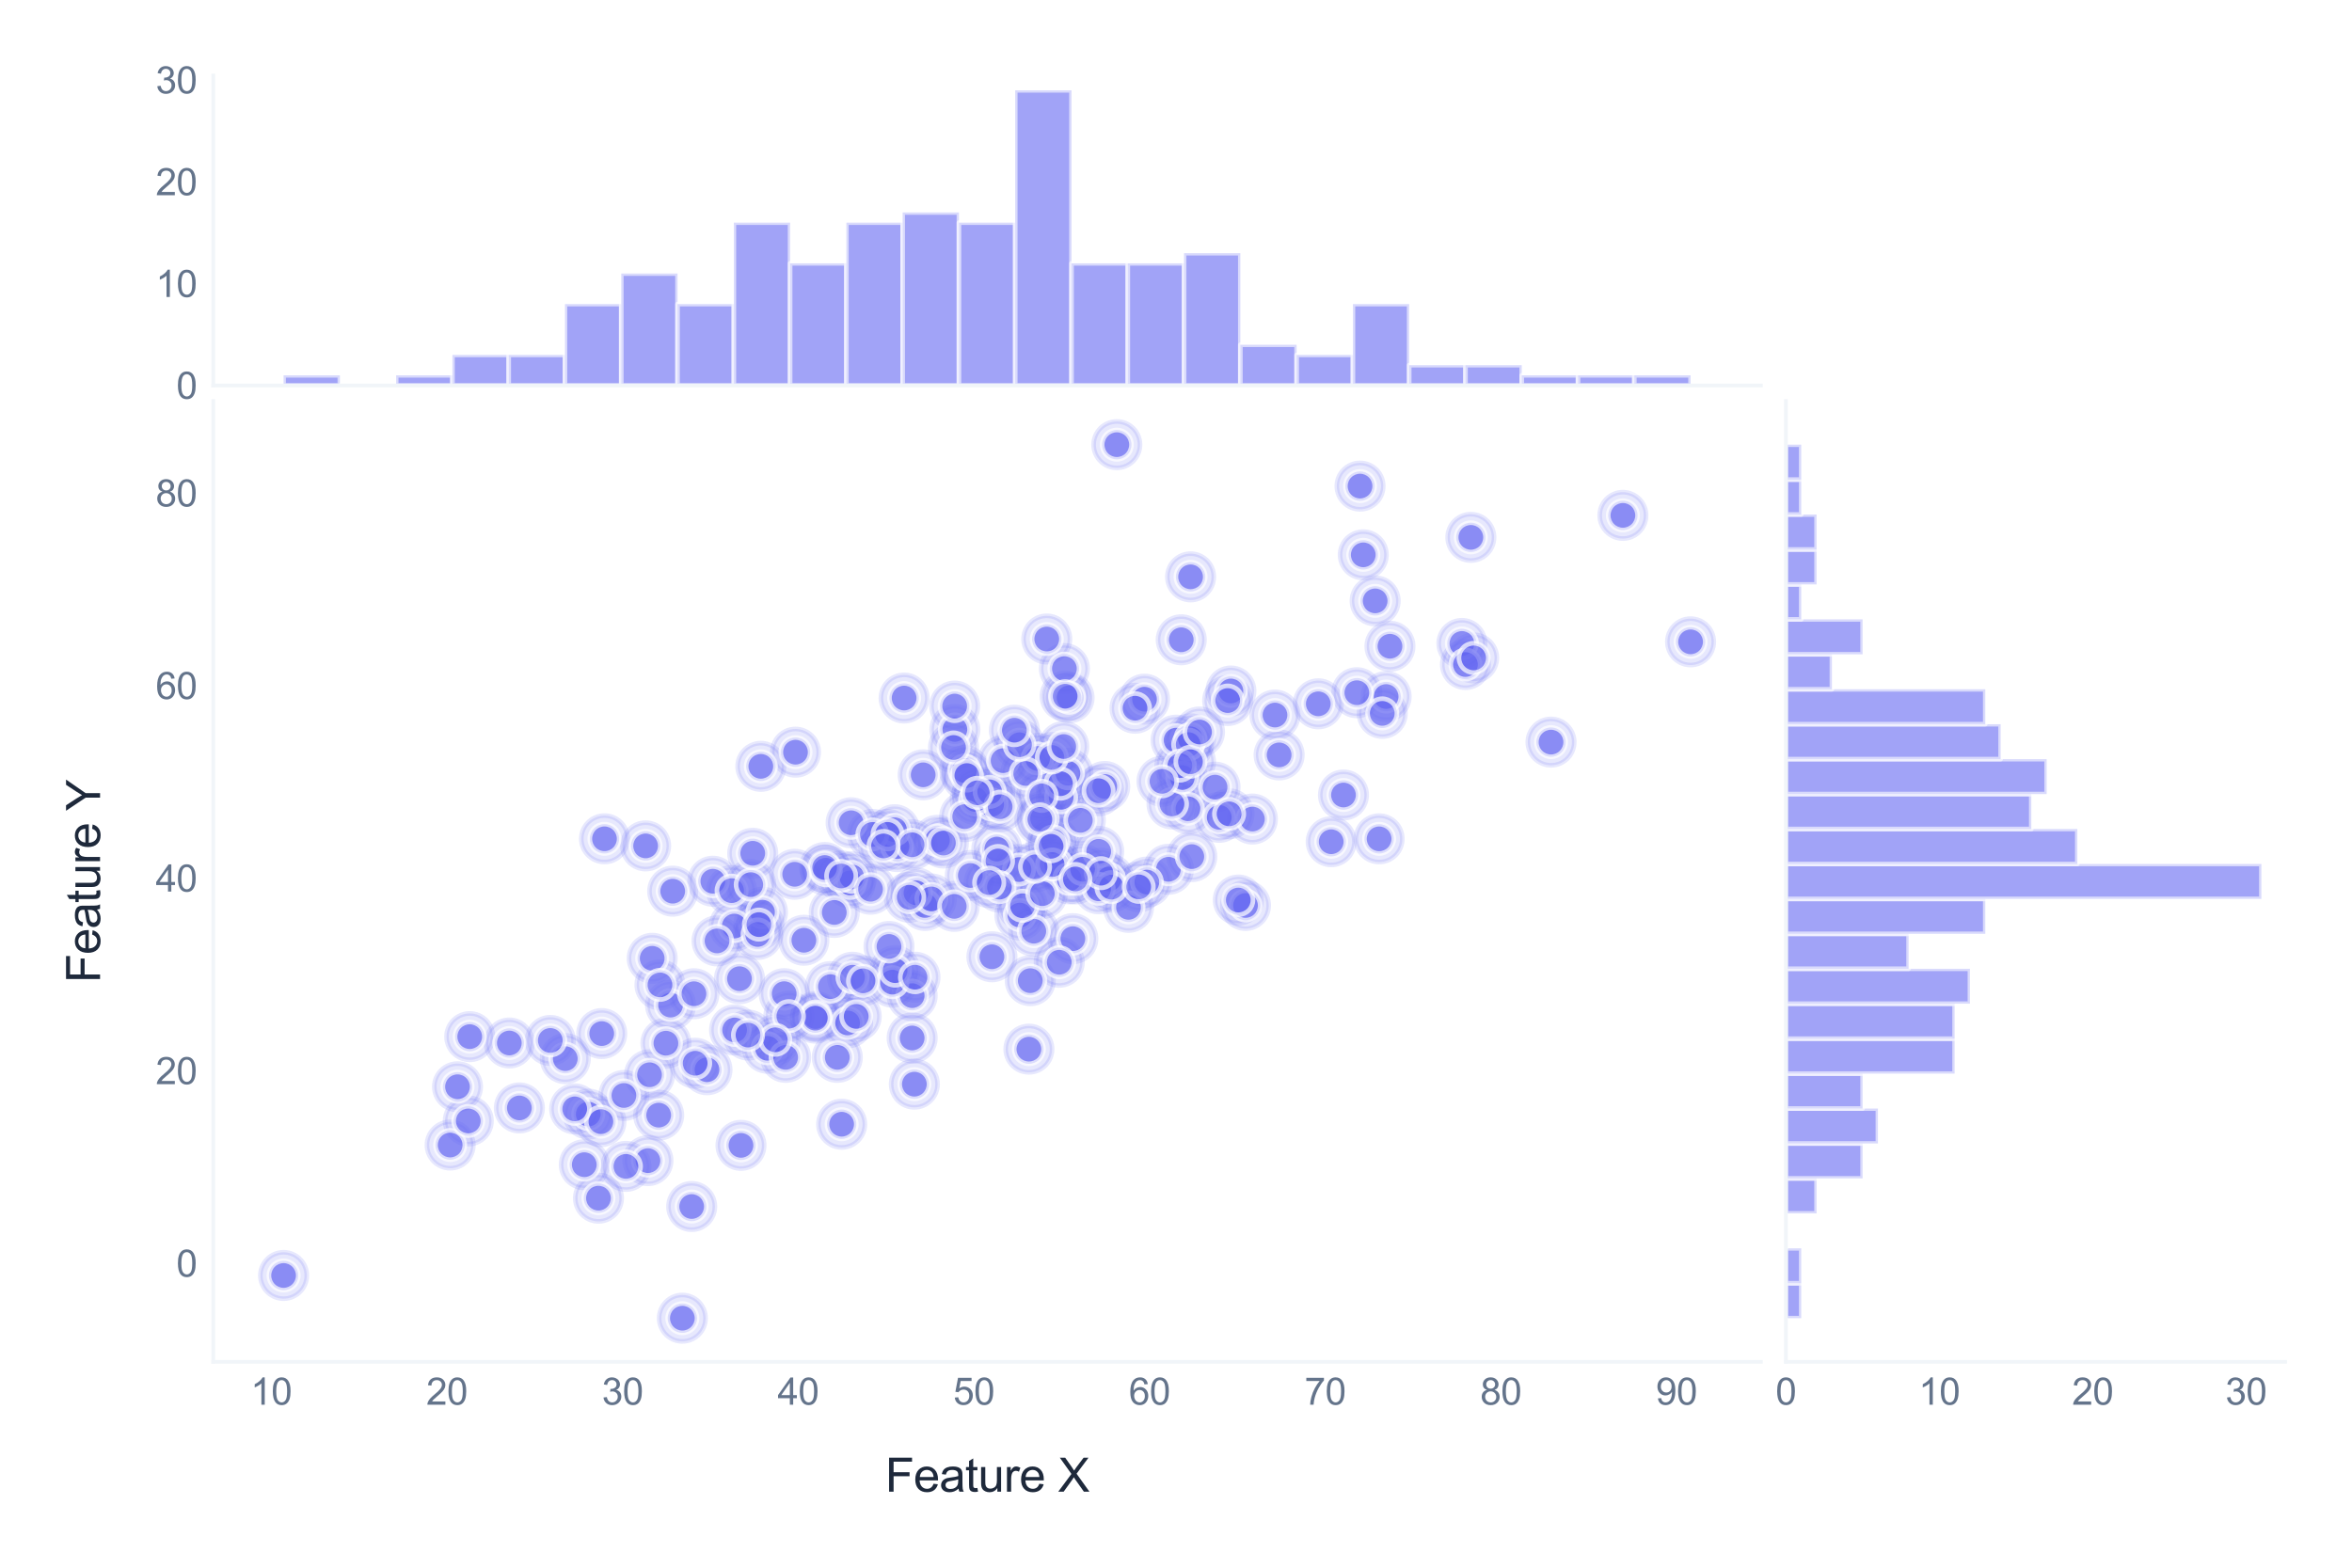<?xml version="1.0" encoding="utf-8" standalone="no"?>
<!DOCTYPE svg PUBLIC "-//W3C//DTD SVG 1.1//EN"
  "http://www.w3.org/Graphics/SVG/1.1/DTD/svg11.dtd">
<svg xmlns:xlink="http://www.w3.org/1999/xlink" viewBox="0 0 506.743 337.838" xmlns="http://www.w3.org/2000/svg" version="1.1">
 <defs>
  <style type="text/css">*{stroke-linejoin: round; stroke-linecap: butt}</style>
 </defs>
 <g id="figure_1">
  <g id="patch_1">
   <path d="M 0 337.838 
L 506.743 337.838 
L 506.743 0 
L 0 0 
z
" style="fill: #ffffff"/>
  </g>
  <g id="axes_1">
   <g id="patch_2">
    <path d="M 45.943 293.476 
L 379.398 293.476 
L 379.398 86.411 
L 45.943 86.411 
z
" style="fill: #ffffff"/>
   </g>
   <g id="matplotlib.axis_1">
    <g id="xtick_1">
     <g id="line2d_1">
      <path d="M 58.436 293.476 
L 58.436 86.411 
" clip-path="url(#p1a53deceeb)" style="fill: none; stroke: #ffffff; stroke-width: 0.8; stroke-linecap: round"/>
     </g>
     <g id="text_1">
      <!-- 10 -->
      <g style="fill: #64748b" transform="translate(53.987 302.702) scale(0.08 -0.08)">
       <defs>
        <path id="ArialMT-31" d="M 2384 0 
L 1822 0 
L 1822 3584 
Q 1619 3391 1289 3197 
Q 959 3003 697 2906 
L 697 3450 
Q 1169 3672 1522 3987 
Q 1875 4303 2022 4600 
L 2384 4600 
L 2384 0 
z
" transform="scale(0.016)"/>
        <path id="ArialMT-30" d="M 266 2259 
Q 266 3072 433 3567 
Q 600 4063 929 4331 
Q 1259 4600 1759 4600 
Q 2128 4600 2406 4451 
Q 2684 4303 2865 4023 
Q 3047 3744 3150 3342 
Q 3253 2941 3253 2259 
Q 3253 1453 3087 958 
Q 2922 463 2592 192 
Q 2263 -78 1759 -78 
Q 1097 -78 719 397 
Q 266 969 266 2259 
z
M 844 2259 
Q 844 1131 1108 757 
Q 1372 384 1759 384 
Q 2147 384 2411 759 
Q 2675 1134 2675 2259 
Q 2675 3391 2411 3762 
Q 2147 4134 1753 4134 
Q 1366 4134 1134 3806 
Q 844 3388 844 2259 
z
" transform="scale(0.016)"/>
       </defs>
       <use xlink:href="#ArialMT-31"/>
       <use xlink:href="#ArialMT-30" transform="translate(55.615 0)"/>
      </g>
     </g>
    </g>
    <g id="xtick_2">
     <g id="line2d_2">
      <path d="M 96.282 293.476 
L 96.282 86.411 
" clip-path="url(#p1a53deceeb)" style="fill: none; stroke: #ffffff; stroke-width: 0.8; stroke-linecap: round"/>
     </g>
     <g id="text_2">
      <!-- 20 -->
      <g style="fill: #64748b" transform="translate(91.833 302.702) scale(0.08 -0.08)">
       <defs>
        <path id="ArialMT-32" d="M 3222 541 
L 3222 0 
L 194 0 
Q 188 203 259 391 
Q 375 700 629 1000 
Q 884 1300 1366 1694 
Q 2113 2306 2375 2664 
Q 2638 3022 2638 3341 
Q 2638 3675 2398 3904 
Q 2159 4134 1775 4134 
Q 1369 4134 1125 3890 
Q 881 3647 878 3216 
L 300 3275 
Q 359 3922 746 4261 
Q 1134 4600 1788 4600 
Q 2447 4600 2831 4234 
Q 3216 3869 3216 3328 
Q 3216 3053 3103 2787 
Q 2991 2522 2730 2228 
Q 2469 1934 1863 1422 
Q 1356 997 1212 845 
Q 1069 694 975 541 
L 3222 541 
z
" transform="scale(0.016)"/>
       </defs>
       <use xlink:href="#ArialMT-32"/>
       <use xlink:href="#ArialMT-30" transform="translate(55.615 0)"/>
      </g>
     </g>
    </g>
    <g id="xtick_3">
     <g id="line2d_3">
      <path d="M 134.128 293.476 
L 134.128 86.411 
" clip-path="url(#p1a53deceeb)" style="fill: none; stroke: #ffffff; stroke-width: 0.8; stroke-linecap: round"/>
     </g>
     <g id="text_3">
      <!-- 30 -->
      <g style="fill: #64748b" transform="translate(129.679 302.702) scale(0.08 -0.08)">
       <defs>
        <path id="ArialMT-33" d="M 269 1209 
L 831 1284 
Q 928 806 1161 595 
Q 1394 384 1728 384 
Q 2125 384 2398 659 
Q 2672 934 2672 1341 
Q 2672 1728 2419 1979 
Q 2166 2231 1775 2231 
Q 1616 2231 1378 2169 
L 1441 2663 
Q 1497 2656 1531 2656 
Q 1891 2656 2178 2843 
Q 2466 3031 2466 3422 
Q 2466 3731 2256 3934 
Q 2047 4138 1716 4138 
Q 1388 4138 1169 3931 
Q 950 3725 888 3313 
L 325 3413 
Q 428 3978 793 4289 
Q 1159 4600 1703 4600 
Q 2078 4600 2393 4439 
Q 2709 4278 2876 4000 
Q 3044 3722 3044 3409 
Q 3044 3113 2884 2869 
Q 2725 2625 2413 2481 
Q 2819 2388 3044 2092 
Q 3269 1797 3269 1353 
Q 3269 753 2831 336 
Q 2394 -81 1725 -81 
Q 1122 -81 723 278 
Q 325 638 269 1209 
z
" transform="scale(0.016)"/>
       </defs>
       <use xlink:href="#ArialMT-33"/>
       <use xlink:href="#ArialMT-30" transform="translate(55.615 0)"/>
      </g>
     </g>
    </g>
    <g id="xtick_4">
     <g id="line2d_4">
      <path d="M 171.974 293.476 
L 171.974 86.411 
" clip-path="url(#p1a53deceeb)" style="fill: none; stroke: #ffffff; stroke-width: 0.8; stroke-linecap: round"/>
     </g>
     <g id="text_4">
      <!-- 40 -->
      <g style="fill: #64748b" transform="translate(167.525 302.702) scale(0.08 -0.08)">
       <defs>
        <path id="ArialMT-34" d="M 2069 0 
L 2069 1097 
L 81 1097 
L 81 1613 
L 2172 4581 
L 2631 4581 
L 2631 1613 
L 3250 1613 
L 3250 1097 
L 2631 1097 
L 2631 0 
L 2069 0 
z
M 2069 1613 
L 2069 3678 
L 634 1613 
L 2069 1613 
z
" transform="scale(0.016)"/>
       </defs>
       <use xlink:href="#ArialMT-34"/>
       <use xlink:href="#ArialMT-30" transform="translate(55.615 0)"/>
      </g>
     </g>
    </g>
    <g id="xtick_5">
     <g id="line2d_5">
      <path d="M 209.82 293.476 
L 209.82 86.411 
" clip-path="url(#p1a53deceeb)" style="fill: none; stroke: #ffffff; stroke-width: 0.8; stroke-linecap: round"/>
     </g>
     <g id="text_5">
      <!-- 50 -->
      <g style="fill: #64748b" transform="translate(205.371 302.702) scale(0.08 -0.08)">
       <defs>
        <path id="ArialMT-35" d="M 266 1200 
L 856 1250 
Q 922 819 1161 601 
Q 1400 384 1738 384 
Q 2144 384 2425 690 
Q 2706 997 2706 1503 
Q 2706 1984 2436 2262 
Q 2166 2541 1728 2541 
Q 1456 2541 1237 2417 
Q 1019 2294 894 2097 
L 366 2166 
L 809 4519 
L 3088 4519 
L 3088 3981 
L 1259 3981 
L 1013 2750 
Q 1425 3038 1878 3038 
Q 2478 3038 2890 2622 
Q 3303 2206 3303 1553 
Q 3303 931 2941 478 
Q 2500 -78 1738 -78 
Q 1113 -78 717 272 
Q 322 622 266 1200 
z
" transform="scale(0.016)"/>
       </defs>
       <use xlink:href="#ArialMT-35"/>
       <use xlink:href="#ArialMT-30" transform="translate(55.615 0)"/>
      </g>
     </g>
    </g>
    <g id="xtick_6">
     <g id="line2d_6">
      <path d="M 247.666 293.476 
L 247.666 86.411 
" clip-path="url(#p1a53deceeb)" style="fill: none; stroke: #ffffff; stroke-width: 0.8; stroke-linecap: round"/>
     </g>
     <g id="text_6">
      <!-- 60 -->
      <g style="fill: #64748b" transform="translate(243.217 302.702) scale(0.08 -0.08)">
       <defs>
        <path id="ArialMT-36" d="M 3184 3459 
L 2625 3416 
Q 2550 3747 2413 3897 
Q 2184 4138 1850 4138 
Q 1581 4138 1378 3988 
Q 1113 3794 959 3422 
Q 806 3050 800 2363 
Q 1003 2672 1297 2822 
Q 1591 2972 1913 2972 
Q 2475 2972 2870 2558 
Q 3266 2144 3266 1488 
Q 3266 1056 3080 686 
Q 2894 316 2569 119 
Q 2244 -78 1831 -78 
Q 1128 -78 684 439 
Q 241 956 241 2144 
Q 241 3472 731 4075 
Q 1159 4600 1884 4600 
Q 2425 4600 2770 4297 
Q 3116 3994 3184 3459 
z
M 888 1484 
Q 888 1194 1011 928 
Q 1134 663 1356 523 
Q 1578 384 1822 384 
Q 2178 384 2434 671 
Q 2691 959 2691 1453 
Q 2691 1928 2437 2201 
Q 2184 2475 1800 2475 
Q 1419 2475 1153 2201 
Q 888 1928 888 1484 
z
" transform="scale(0.016)"/>
       </defs>
       <use xlink:href="#ArialMT-36"/>
       <use xlink:href="#ArialMT-30" transform="translate(55.615 0)"/>
      </g>
     </g>
    </g>
    <g id="xtick_7">
     <g id="line2d_7">
      <path d="M 285.512 293.476 
L 285.512 86.411 
" clip-path="url(#p1a53deceeb)" style="fill: none; stroke: #ffffff; stroke-width: 0.8; stroke-linecap: round"/>
     </g>
     <g id="text_7">
      <!-- 70 -->
      <g style="fill: #64748b" transform="translate(281.063 302.702) scale(0.08 -0.08)">
       <defs>
        <path id="ArialMT-37" d="M 303 3981 
L 303 4522 
L 3269 4522 
L 3269 4084 
Q 2831 3619 2401 2847 
Q 1972 2075 1738 1259 
Q 1569 684 1522 0 
L 944 0 
Q 953 541 1156 1306 
Q 1359 2072 1739 2783 
Q 2119 3494 2547 3981 
L 303 3981 
z
" transform="scale(0.016)"/>
       </defs>
       <use xlink:href="#ArialMT-37"/>
       <use xlink:href="#ArialMT-30" transform="translate(55.615 0)"/>
      </g>
     </g>
    </g>
    <g id="xtick_8">
     <g id="line2d_8">
      <path d="M 323.358 293.476 
L 323.358 86.411 
" clip-path="url(#p1a53deceeb)" style="fill: none; stroke: #ffffff; stroke-width: 0.8; stroke-linecap: round"/>
     </g>
     <g id="text_8">
      <!-- 80 -->
      <g style="fill: #64748b" transform="translate(318.909 302.702) scale(0.08 -0.08)">
       <defs>
        <path id="ArialMT-38" d="M 1131 2484 
Q 781 2613 612 2850 
Q 444 3088 444 3419 
Q 444 3919 803 4259 
Q 1163 4600 1759 4600 
Q 2359 4600 2725 4251 
Q 3091 3903 3091 3403 
Q 3091 3084 2923 2848 
Q 2756 2613 2416 2484 
Q 2838 2347 3058 2040 
Q 3278 1734 3278 1309 
Q 3278 722 2862 322 
Q 2447 -78 1769 -78 
Q 1091 -78 675 323 
Q 259 725 259 1325 
Q 259 1772 486 2073 
Q 713 2375 1131 2484 
z
M 1019 3438 
Q 1019 3113 1228 2906 
Q 1438 2700 1772 2700 
Q 2097 2700 2305 2904 
Q 2513 3109 2513 3406 
Q 2513 3716 2298 3927 
Q 2084 4138 1766 4138 
Q 1444 4138 1231 3931 
Q 1019 3725 1019 3438 
z
M 838 1322 
Q 838 1081 952 856 
Q 1066 631 1291 507 
Q 1516 384 1775 384 
Q 2178 384 2440 643 
Q 2703 903 2703 1303 
Q 2703 1709 2433 1975 
Q 2163 2241 1756 2241 
Q 1359 2241 1098 1978 
Q 838 1716 838 1322 
z
" transform="scale(0.016)"/>
       </defs>
       <use xlink:href="#ArialMT-38"/>
       <use xlink:href="#ArialMT-30" transform="translate(55.615 0)"/>
      </g>
     </g>
    </g>
    <g id="xtick_9">
     <g id="line2d_9">
      <path d="M 361.204 293.476 
L 361.204 86.411 
" clip-path="url(#p1a53deceeb)" style="fill: none; stroke: #ffffff; stroke-width: 0.8; stroke-linecap: round"/>
     </g>
     <g id="text_9">
      <!-- 90 -->
      <g style="fill: #64748b" transform="translate(356.755 302.702) scale(0.08 -0.08)">
       <defs>
        <path id="ArialMT-39" d="M 350 1059 
L 891 1109 
Q 959 728 1153 556 
Q 1347 384 1650 384 
Q 1909 384 2104 503 
Q 2300 622 2425 820 
Q 2550 1019 2634 1356 
Q 2719 1694 2719 2044 
Q 2719 2081 2716 2156 
Q 2547 1888 2255 1720 
Q 1963 1553 1622 1553 
Q 1053 1553 659 1965 
Q 266 2378 266 3053 
Q 266 3750 677 4175 
Q 1088 4600 1706 4600 
Q 2153 4600 2523 4359 
Q 2894 4119 3086 3673 
Q 3278 3228 3278 2384 
Q 3278 1506 3087 986 
Q 2897 466 2520 194 
Q 2144 -78 1638 -78 
Q 1100 -78 759 220 
Q 419 519 350 1059 
z
M 2653 3081 
Q 2653 3566 2395 3850 
Q 2138 4134 1775 4134 
Q 1400 4134 1122 3828 
Q 844 3522 844 3034 
Q 844 2597 1108 2323 
Q 1372 2050 1759 2050 
Q 2150 2050 2401 2323 
Q 2653 2597 2653 3081 
z
" transform="scale(0.016)"/>
       </defs>
       <use xlink:href="#ArialMT-39"/>
       <use xlink:href="#ArialMT-30" transform="translate(55.615 0)"/>
      </g>
     </g>
    </g>
    <g id="text_10">
     <!-- Feature X -->
     <g style="fill: #1e293b" transform="translate(190.717 321.45) scale(0.1 -0.1)">
      <defs>
       <path id="ArialMT-46" d="M 525 0 
L 525 4581 
L 3616 4581 
L 3616 4041 
L 1131 4041 
L 1131 2622 
L 3281 2622 
L 3281 2081 
L 1131 2081 
L 1131 0 
L 525 0 
z
" transform="scale(0.016)"/>
       <path id="ArialMT-65" d="M 2694 1069 
L 3275 997 
Q 3138 488 2766 206 
Q 2394 -75 1816 -75 
Q 1088 -75 661 373 
Q 234 822 234 1631 
Q 234 2469 665 2931 
Q 1097 3394 1784 3394 
Q 2450 3394 2872 2941 
Q 3294 2488 3294 1666 
Q 3294 1616 3291 1516 
L 816 1516 
Q 847 969 1125 678 
Q 1403 388 1819 388 
Q 2128 388 2347 550 
Q 2566 713 2694 1069 
z
M 847 1978 
L 2700 1978 
Q 2663 2397 2488 2606 
Q 2219 2931 1791 2931 
Q 1403 2931 1139 2672 
Q 875 2413 847 1978 
z
" transform="scale(0.016)"/>
       <path id="ArialMT-61" d="M 2588 409 
Q 2275 144 1986 34 
Q 1697 -75 1366 -75 
Q 819 -75 525 192 
Q 231 459 231 875 
Q 231 1119 342 1320 
Q 453 1522 633 1644 
Q 813 1766 1038 1828 
Q 1203 1872 1538 1913 
Q 2219 1994 2541 2106 
Q 2544 2222 2544 2253 
Q 2544 2597 2384 2738 
Q 2169 2928 1744 2928 
Q 1347 2928 1158 2789 
Q 969 2650 878 2297 
L 328 2372 
Q 403 2725 575 2942 
Q 747 3159 1072 3276 
Q 1397 3394 1825 3394 
Q 2250 3394 2515 3294 
Q 2781 3194 2906 3042 
Q 3031 2891 3081 2659 
Q 3109 2516 3109 2141 
L 3109 1391 
Q 3109 606 3145 398 
Q 3181 191 3288 0 
L 2700 0 
Q 2613 175 2588 409 
z
M 2541 1666 
Q 2234 1541 1622 1453 
Q 1275 1403 1131 1340 
Q 988 1278 909 1158 
Q 831 1038 831 891 
Q 831 666 1001 516 
Q 1172 366 1500 366 
Q 1825 366 2078 508 
Q 2331 650 2450 897 
Q 2541 1088 2541 1459 
L 2541 1666 
z
" transform="scale(0.016)"/>
       <path id="ArialMT-74" d="M 1650 503 
L 1731 6 
Q 1494 -44 1306 -44 
Q 1000 -44 831 53 
Q 663 150 594 308 
Q 525 466 525 972 
L 525 2881 
L 113 2881 
L 113 3319 
L 525 3319 
L 525 4141 
L 1084 4478 
L 1084 3319 
L 1650 3319 
L 1650 2881 
L 1084 2881 
L 1084 941 
Q 1084 700 1114 631 
Q 1144 563 1211 522 
Q 1278 481 1403 481 
Q 1497 481 1650 503 
z
" transform="scale(0.016)"/>
       <path id="ArialMT-75" d="M 2597 0 
L 2597 488 
Q 2209 -75 1544 -75 
Q 1250 -75 995 37 
Q 741 150 617 320 
Q 494 491 444 738 
Q 409 903 409 1263 
L 409 3319 
L 972 3319 
L 972 1478 
Q 972 1038 1006 884 
Q 1059 663 1231 536 
Q 1403 409 1656 409 
Q 1909 409 2131 539 
Q 2353 669 2445 892 
Q 2538 1116 2538 1541 
L 2538 3319 
L 3100 3319 
L 3100 0 
L 2597 0 
z
" transform="scale(0.016)"/>
       <path id="ArialMT-72" d="M 416 0 
L 416 3319 
L 922 3319 
L 922 2816 
Q 1116 3169 1280 3281 
Q 1444 3394 1641 3394 
Q 1925 3394 2219 3213 
L 2025 2691 
Q 1819 2813 1613 2813 
Q 1428 2813 1281 2702 
Q 1134 2591 1072 2394 
Q 978 2094 978 1738 
L 978 0 
L 416 0 
z
" transform="scale(0.016)"/>
       <path id="ArialMT-20" transform="scale(0.016)"/>
       <path id="ArialMT-58" d="M 28 0 
L 1800 2388 
L 238 4581 
L 959 4581 
L 1791 3406 
Q 2050 3041 2159 2844 
Q 2313 3094 2522 3366 
L 3444 4581 
L 4103 4581 
L 2494 2422 
L 4228 0 
L 3478 0 
L 2325 1634 
Q 2228 1775 2125 1941 
Q 1972 1691 1906 1597 
L 756 0 
L 28 0 
z
" transform="scale(0.016)"/>
      </defs>
      <use xlink:href="#ArialMT-46"/>
      <use xlink:href="#ArialMT-65" transform="translate(61.084 0)"/>
      <use xlink:href="#ArialMT-61" transform="translate(116.699 0)"/>
      <use xlink:href="#ArialMT-74" transform="translate(172.314 0)"/>
      <use xlink:href="#ArialMT-75" transform="translate(200.098 0)"/>
      <use xlink:href="#ArialMT-72" transform="translate(255.713 0)"/>
      <use xlink:href="#ArialMT-65" transform="translate(289.014 0)"/>
      <use xlink:href="#ArialMT-20" transform="translate(344.629 0)"/>
      <use xlink:href="#ArialMT-58" transform="translate(372.412 0)"/>
     </g>
    </g>
   </g>
   <g id="matplotlib.axis_2">
    <g id="ytick_1">
     <g id="line2d_10">
      <path d="M 45.943 272.261 
L 379.398 272.261 
" clip-path="url(#p1a53deceeb)" style="fill: none; stroke: #ffffff; stroke-width: 0.8; stroke-linecap: round"/>
     </g>
     <g id="text_11">
      <!-- 0 -->
      <g style="fill: #64748b" transform="translate(37.994 275.124) scale(0.08 -0.08)">
       <use xlink:href="#ArialMT-30"/>
      </g>
     </g>
    </g>
    <g id="ytick_2">
     <g id="line2d_11">
      <path d="M 45.943 230.765 
L 379.398 230.765 
" clip-path="url(#p1a53deceeb)" style="fill: none; stroke: #ffffff; stroke-width: 0.8; stroke-linecap: round"/>
     </g>
     <g id="text_12">
      <!-- 20 -->
      <g style="fill: #64748b" transform="translate(33.545 233.628) scale(0.08 -0.08)">
       <use xlink:href="#ArialMT-32"/>
       <use xlink:href="#ArialMT-30" transform="translate(55.615 0)"/>
      </g>
     </g>
    </g>
    <g id="ytick_3">
     <g id="line2d_12">
      <path d="M 45.943 189.268 
L 379.398 189.268 
" clip-path="url(#p1a53deceeb)" style="fill: none; stroke: #ffffff; stroke-width: 0.8; stroke-linecap: round"/>
     </g>
     <g id="text_13">
      <!-- 40 -->
      <g style="fill: #64748b" transform="translate(33.545 192.132) scale(0.08 -0.08)">
       <use xlink:href="#ArialMT-34"/>
       <use xlink:href="#ArialMT-30" transform="translate(55.615 0)"/>
      </g>
     </g>
    </g>
    <g id="ytick_4">
     <g id="line2d_13">
      <path d="M 45.943 147.772 
L 379.398 147.772 
" clip-path="url(#p1a53deceeb)" style="fill: none; stroke: #ffffff; stroke-width: 0.8; stroke-linecap: round"/>
     </g>
     <g id="text_14">
      <!-- 60 -->
      <g style="fill: #64748b" transform="translate(33.545 150.635) scale(0.08 -0.08)">
       <use xlink:href="#ArialMT-36"/>
       <use xlink:href="#ArialMT-30" transform="translate(55.615 0)"/>
      </g>
     </g>
    </g>
    <g id="ytick_5">
     <g id="line2d_14">
      <path d="M 45.943 106.276 
L 379.398 106.276 
" clip-path="url(#p1a53deceeb)" style="fill: none; stroke: #ffffff; stroke-width: 0.8; stroke-linecap: round"/>
     </g>
     <g id="text_15">
      <!-- 80 -->
      <g style="fill: #64748b" transform="translate(33.545 109.139) scale(0.08 -0.08)">
       <use xlink:href="#ArialMT-38"/>
       <use xlink:href="#ArialMT-30" transform="translate(55.615 0)"/>
      </g>
     </g>
    </g>
    <g id="text_16">
     <!-- Feature Y -->
     <g style="fill: #1e293b" transform="translate(21.558 211.81) rotate(-90) scale(0.1 -0.1)">
      <defs>
       <path id="ArialMT-59" d="M 1784 0 
L 1784 1941 
L 19 4581 
L 756 4581 
L 1659 3200 
Q 1909 2813 2125 2425 
Q 2331 2784 2625 3234 
L 3513 4581 
L 4219 4581 
L 2391 1941 
L 2391 0 
L 1784 0 
z
" transform="scale(0.016)"/>
      </defs>
      <use xlink:href="#ArialMT-46"/>
      <use xlink:href="#ArialMT-65" transform="translate(61.084 0)"/>
      <use xlink:href="#ArialMT-61" transform="translate(116.699 0)"/>
      <use xlink:href="#ArialMT-74" transform="translate(172.314 0)"/>
      <use xlink:href="#ArialMT-75" transform="translate(200.098 0)"/>
      <use xlink:href="#ArialMT-72" transform="translate(255.713 0)"/>
      <use xlink:href="#ArialMT-65" transform="translate(289.014 0)"/>
      <use xlink:href="#ArialMT-20" transform="translate(344.629 0)"/>
      <use xlink:href="#ArialMT-59" transform="translate(370.662 0)"/>
     </g>
    </g>
   </g>
   <g id="PathCollection_1">
    <defs>
     <path id="m28508b634b" d="M 0 5 
C 1.326 5 2.598 4.473 3.536 3.536 
C 4.473 2.598 5 1.326 5 0 
C 5 -1.326 4.473 -2.598 3.536 -3.536 
C 2.598 -4.473 1.326 -5 0 -5 
C -1.326 -5 -2.598 -4.473 -3.536 -3.536 
C -4.473 -2.598 -5 -1.326 -5 0 
C -5 1.326 -4.473 2.598 -3.536 3.536 
C -2.598 4.473 -1.326 5 0 5 
z
" style="stroke: #6366f1; stroke-opacity: 0.15"/>
    </defs>
    <g clip-path="url(#p1a53deceeb)">
     <use xlink:href="#m28508b634b" x="238.018" y="169.478" style="fill: #6366f1; fill-opacity: 0.15; stroke: #6366f1; stroke-opacity: 0.15"/>
     <use xlink:href="#m28508b634b" x="201.971" y="181.076" style="fill: #6366f1; fill-opacity: 0.15; stroke: #6366f1; stroke-opacity: 0.15"/>
     <use xlink:href="#m28508b634b" x="246.589" y="150.671" style="fill: #6366f1; fill-opacity: 0.15; stroke: #6366f1; stroke-opacity: 0.15"/>
     <use xlink:href="#m28508b634b" x="296.281" y="129.484" style="fill: #6366f1; fill-opacity: 0.15; stroke: #6366f1; stroke-opacity: 0.15"/>
     <use xlink:href="#m28508b634b" x="196.527" y="223.682" style="fill: #6366f1; fill-opacity: 0.15; stroke: #6366f1; stroke-opacity: 0.15"/>
     <use xlink:href="#m28508b634b" x="196.528" y="214.556" style="fill: #6366f1; fill-opacity: 0.15; stroke: #6366f1; stroke-opacity: 0.15"/>
     <use xlink:href="#m28508b634b" x="299.47" y="139.264" style="fill: #6366f1; fill-opacity: 0.15; stroke: #6366f1; stroke-opacity: 0.15"/>
     <use xlink:href="#m28508b634b" x="253.386" y="159.501" style="fill: #6366f1; fill-opacity: 0.15; stroke: #6366f1; stroke-opacity: 0.15"/>
     <use xlink:href="#m28508b634b" x="183.168" y="190.271" style="fill: #6366f1; fill-opacity: 0.15; stroke: #6366f1; stroke-opacity: 0.15"/>
     <use xlink:href="#m28508b634b" x="240.621" y="95.823" style="fill: #6366f1; fill-opacity: 0.15; stroke: #6366f1; stroke-opacity: 0.15"/>
     <use xlink:href="#m28508b634b" x="183.512" y="188.962" style="fill: #6366f1; fill-opacity: 0.15; stroke: #6366f1; stroke-opacity: 0.15"/>
     <use xlink:href="#m28508b634b" x="183.381" y="177.303" style="fill: #6366f1; fill-opacity: 0.15; stroke: #6366f1; stroke-opacity: 0.15"/>
     <use xlink:href="#m28508b634b" x="223.556" y="163.45" style="fill: #6366f1; fill-opacity: 0.15; stroke: #6366f1; stroke-opacity: 0.15"/>
     <use xlink:href="#m28508b634b" x="101.205" y="223.39" style="fill: #6366f1; fill-opacity: 0.15; stroke: #6366f1; stroke-opacity: 0.15"/>
     <use xlink:href="#m28508b634b" x="111.898" y="238.756" style="fill: #6366f1; fill-opacity: 0.15; stroke: #6366f1; stroke-opacity: 0.15"/>
     <use xlink:href="#m28508b634b" x="177.9" y="187.521" style="fill: #6366f1; fill-opacity: 0.15; stroke: #6366f1; stroke-opacity: 0.15"/>
     <use xlink:href="#m28508b634b" x="152.323" y="230.52" style="fill: #6366f1; fill-opacity: 0.15; stroke: #6366f1; stroke-opacity: 0.15"/>
     <use xlink:href="#m28508b634b" x="227.66" y="186.358" style="fill: #6366f1; fill-opacity: 0.15; stroke: #6366f1; stroke-opacity: 0.15"/>
     <use xlink:href="#m28508b634b" x="158.272" y="221.947" style="fill: #6366f1; fill-opacity: 0.15; stroke: #6366f1; stroke-opacity: 0.15"/>
     <use xlink:href="#m28508b634b" x="129.645" y="222.733" style="fill: #6366f1; fill-opacity: 0.15; stroke: #6366f1; stroke-opacity: 0.15"/>
     <use xlink:href="#m28508b634b" x="293.023" y="104.752" style="fill: #6366f1; fill-opacity: 0.15; stroke: #6366f1; stroke-opacity: 0.15"/>
     <use xlink:href="#m28508b634b" x="197.003" y="233.632" style="fill: #6366f1; fill-opacity: 0.15; stroke: #6366f1; stroke-opacity: 0.15"/>
     <use xlink:href="#m28508b634b" x="213.654" y="173.349" style="fill: #6366f1; fill-opacity: 0.15; stroke: #6366f1; stroke-opacity: 0.15"/>
     <use xlink:href="#m28508b634b" x="128.939" y="258.202" style="fill: #6366f1; fill-opacity: 0.15; stroke: #6366f1; stroke-opacity: 0.15"/>
     <use xlink:href="#m28508b634b" x="178.916" y="212.614" style="fill: #6366f1; fill-opacity: 0.15; stroke: #6366f1; stroke-opacity: 0.15"/>
     <use xlink:href="#m28508b634b" x="216.117" y="163.913" style="fill: #6366f1; fill-opacity: 0.15; stroke: #6366f1; stroke-opacity: 0.15"/>
     <use xlink:href="#m28508b634b" x="144.479" y="216.592" style="fill: #6366f1; fill-opacity: 0.15; stroke: #6366f1; stroke-opacity: 0.15"/>
     <use xlink:href="#m28508b634b" x="231.148" y="202.276" style="fill: #6366f1; fill-opacity: 0.15; stroke: #6366f1; stroke-opacity: 0.15"/>
     <use xlink:href="#m28508b634b" x="175.722" y="219.064" style="fill: #6366f1; fill-opacity: 0.15; stroke: #6366f1; stroke-opacity: 0.15"/>
     <use xlink:href="#m28508b634b" x="193.261" y="182.431" style="fill: #6366f1; fill-opacity: 0.15; stroke: #6366f1; stroke-opacity: 0.15"/>
     <use xlink:href="#m28508b634b" x="175.662" y="219.403" style="fill: #6366f1; fill-opacity: 0.15; stroke: #6366f1; stroke-opacity: 0.15"/>
     <use xlink:href="#m28508b634b" x="314.972" y="138.66" style="fill: #6366f1; fill-opacity: 0.15; stroke: #6366f1; stroke-opacity: 0.15"/>
     <use xlink:href="#m28508b634b" x="209.054" y="188.659" style="fill: #6366f1; fill-opacity: 0.15; stroke: #6366f1; stroke-opacity: 0.15"/>
     <use xlink:href="#m28508b634b" x="149.775" y="229.123" style="fill: #6366f1; fill-opacity: 0.15; stroke: #6366f1; stroke-opacity: 0.15"/>
     <use xlink:href="#m28508b634b" x="256.515" y="124.306" style="fill: #6366f1; fill-opacity: 0.15; stroke: #6366f1; stroke-opacity: 0.15"/>
     <use xlink:href="#m28508b634b" x="140.514" y="206.512" style="fill: #6366f1; fill-opacity: 0.15; stroke: #6366f1; stroke-opacity: 0.15"/>
     <use xlink:href="#m28508b634b" x="221.677" y="226.086" style="fill: #6366f1; fill-opacity: 0.15; stroke: #6366f1; stroke-opacity: 0.15"/>
     <use xlink:href="#m28508b634b" x="98.572" y="234.191" style="fill: #6366f1; fill-opacity: 0.15; stroke: #6366f1; stroke-opacity: 0.15"/>
     <use xlink:href="#m28508b634b" x="134.42" y="236.068" style="fill: #6366f1; fill-opacity: 0.15; stroke: #6366f1; stroke-opacity: 0.15"/>
     <use xlink:href="#m28508b634b" x="220.996" y="166.681" style="fill: #6366f1; fill-opacity: 0.15; stroke: #6366f1; stroke-opacity: 0.15"/>
     <use xlink:href="#m28508b634b" x="251.742" y="187.326" style="fill: #6366f1; fill-opacity: 0.15; stroke: #6366f1; stroke-opacity: 0.15"/>
     <use xlink:href="#m28508b634b" x="219.548" y="187.382" style="fill: #6366f1; fill-opacity: 0.15; stroke: #6366f1; stroke-opacity: 0.15"/>
     <use xlink:href="#m28508b634b" x="203.255" y="181.67" style="fill: #6366f1; fill-opacity: 0.15; stroke: #6366f1; stroke-opacity: 0.15"/>
     <use xlink:href="#m28508b634b" x="192.727" y="178.802" style="fill: #6366f1; fill-opacity: 0.15; stroke: #6366f1; stroke-opacity: 0.15"/>
     <use xlink:href="#m28508b634b" x="125.886" y="250.984" style="fill: #6366f1; fill-opacity: 0.15; stroke: #6366f1; stroke-opacity: 0.15"/>
     <use xlink:href="#m28508b634b" x="168.955" y="214.131" style="fill: #6366f1; fill-opacity: 0.15; stroke: #6366f1; stroke-opacity: 0.15"/>
     <use xlink:href="#m28508b634b" x="183.67" y="210.592" style="fill: #6366f1; fill-opacity: 0.15; stroke: #6366f1; stroke-opacity: 0.15"/>
     <use xlink:href="#m28508b634b" x="269.832" y="176.504" style="fill: #6366f1; fill-opacity: 0.15; stroke: #6366f1; stroke-opacity: 0.15"/>
     <use xlink:href="#m28508b634b" x="229.327" y="144.083" style="fill: #6366f1; fill-opacity: 0.15; stroke: #6366f1; stroke-opacity: 0.15"/>
     <use xlink:href="#m28508b634b" x="109.734" y="224.762" style="fill: #6366f1; fill-opacity: 0.15; stroke: #6366f1; stroke-opacity: 0.15"/>
     <use xlink:href="#m28508b634b" x="228.218" y="207.36" style="fill: #6366f1; fill-opacity: 0.15; stroke: #6366f1; stroke-opacity: 0.15"/>
     <use xlink:href="#m28508b634b" x="187.959" y="179.812" style="fill: #6366f1; fill-opacity: 0.15; stroke: #6366f1; stroke-opacity: 0.15"/>
     <use xlink:href="#m28508b634b" x="171.392" y="162.092" style="fill: #6366f1; fill-opacity: 0.15; stroke: #6366f1; stroke-opacity: 0.15"/>
     <use xlink:href="#m28508b634b" x="244.544" y="152.617" style="fill: #6366f1; fill-opacity: 0.15; stroke: #6366f1; stroke-opacity: 0.15"/>
     <use xlink:href="#m28508b634b" x="268.349" y="195.123" style="fill: #6366f1; fill-opacity: 0.15; stroke: #6366f1; stroke-opacity: 0.15"/>
     <use xlink:href="#m28508b634b" x="262.688" y="176.129" style="fill: #6366f1; fill-opacity: 0.15; stroke: #6366f1; stroke-opacity: 0.15"/>
     <use xlink:href="#m28508b634b" x="162.179" y="183.877" style="fill: #6366f1; fill-opacity: 0.15; stroke: #6366f1; stroke-opacity: 0.15"/>
     <use xlink:href="#m28508b634b" x="192.266" y="211.65" style="fill: #6366f1; fill-opacity: 0.15; stroke: #6366f1; stroke-opacity: 0.15"/>
     <use xlink:href="#m28508b634b" x="228.626" y="171.812" style="fill: #6366f1; fill-opacity: 0.15; stroke: #6366f1; stroke-opacity: 0.15"/>
     <use xlink:href="#m28508b634b" x="265.201" y="148.907" style="fill: #6366f1; fill-opacity: 0.15; stroke: #6366f1; stroke-opacity: 0.15"/>
     <use xlink:href="#m28508b634b" x="182.618" y="220.431" style="fill: #6366f1; fill-opacity: 0.15; stroke: #6366f1; stroke-opacity: 0.15"/>
     <use xlink:href="#m28508b634b" x="199.28" y="195.126" style="fill: #6366f1; fill-opacity: 0.15; stroke: #6366f1; stroke-opacity: 0.15"/>
     <use xlink:href="#m28508b634b" x="147.015" y="284.064" style="fill: #6366f1; fill-opacity: 0.15; stroke: #6366f1; stroke-opacity: 0.15"/>
     <use xlink:href="#m28508b634b" x="141.913" y="240.305" style="fill: #6366f1; fill-opacity: 0.15; stroke: #6366f1; stroke-opacity: 0.15"/>
     <use xlink:href="#m28508b634b" x="255.946" y="174.279" style="fill: #6366f1; fill-opacity: 0.15; stroke: #6366f1; stroke-opacity: 0.15"/>
     <use xlink:href="#m28508b634b" x="286.812" y="181.39" style="fill: #6366f1; fill-opacity: 0.15; stroke: #6366f1; stroke-opacity: 0.15"/>
     <use xlink:href="#m28508b634b" x="205.732" y="157.192" style="fill: #6366f1; fill-opacity: 0.15; stroke: #6366f1; stroke-opacity: 0.15"/>
     <use xlink:href="#m28508b634b" x="266.79" y="193.956" style="fill: #6366f1; fill-opacity: 0.15; stroke: #6366f1; stroke-opacity: 0.15"/>
     <use xlink:href="#m28508b634b" x="230.35" y="189.395" style="fill: #6366f1; fill-opacity: 0.15; stroke: #6366f1; stroke-opacity: 0.15"/>
     <use xlink:href="#m28508b634b" x="173.197" y="202.618" style="fill: #6366f1; fill-opacity: 0.15; stroke: #6366f1; stroke-opacity: 0.15"/>
     <use xlink:href="#m28508b634b" x="230.336" y="150.367" style="fill: #6366f1; fill-opacity: 0.15; stroke: #6366f1; stroke-opacity: 0.15"/>
     <use xlink:href="#m28508b634b" x="297.133" y="180.766" style="fill: #6366f1; fill-opacity: 0.15; stroke: #6366f1; stroke-opacity: 0.15"/>
     <use xlink:href="#m28508b634b" x="207.786" y="166.027" style="fill: #6366f1; fill-opacity: 0.15; stroke: #6366f1; stroke-opacity: 0.15"/>
     <use xlink:href="#m28508b634b" x="298.643" y="150.1" style="fill: #6366f1; fill-opacity: 0.15; stroke: #6366f1; stroke-opacity: 0.15"/>
     <use xlink:href="#m28508b634b" x="61.1" y="274.859" style="fill: #6366f1; fill-opacity: 0.15; stroke: #6366f1; stroke-opacity: 0.15"/>
     <use xlink:href="#m28508b634b" x="256.479" y="159.217" style="fill: #6366f1; fill-opacity: 0.15; stroke: #6366f1; stroke-opacity: 0.15"/>
     <use xlink:href="#m28508b634b" x="214.762" y="182.971" style="fill: #6366f1; fill-opacity: 0.15; stroke: #6366f1; stroke-opacity: 0.15"/>
     <use xlink:href="#m28508b634b" x="192.846" y="209.166" style="fill: #6366f1; fill-opacity: 0.15; stroke: #6366f1; stroke-opacity: 0.15"/>
     <use xlink:href="#m28508b634b" x="215.029" y="185.536" style="fill: #6366f1; fill-opacity: 0.15; stroke: #6366f1; stroke-opacity: 0.15"/>
     <use xlink:href="#m28508b634b" x="96.988" y="246.749" style="fill: #6366f1; fill-opacity: 0.15; stroke: #6366f1; stroke-opacity: 0.15"/>
     <use xlink:href="#m28508b634b" x="197.349" y="192.383" style="fill: #6366f1; fill-opacity: 0.15; stroke: #6366f1; stroke-opacity: 0.15"/>
     <use xlink:href="#m28508b634b" x="230.093" y="166.639" style="fill: #6366f1; fill-opacity: 0.15; stroke: #6366f1; stroke-opacity: 0.15"/>
     <use xlink:href="#m28508b634b" x="293.719" y="119.565" style="fill: #6366f1; fill-opacity: 0.15; stroke: #6366f1; stroke-opacity: 0.15"/>
     <use xlink:href="#m28508b634b" x="180.398" y="227.855" style="fill: #6366f1; fill-opacity: 0.15; stroke: #6366f1; stroke-opacity: 0.15"/>
     <use xlink:href="#m28508b634b" x="163.923" y="165.142" style="fill: #6366f1; fill-opacity: 0.15; stroke: #6366f1; stroke-opacity: 0.15"/>
     <use xlink:href="#m28508b634b" x="181.336" y="242.263" style="fill: #6366f1; fill-opacity: 0.15; stroke: #6366f1; stroke-opacity: 0.15"/>
     <use xlink:href="#m28508b634b" x="261.786" y="169.626" style="fill: #6366f1; fill-opacity: 0.15; stroke: #6366f1; stroke-opacity: 0.15"/>
     <use xlink:href="#m28508b634b" x="228.483" y="168.877" style="fill: #6366f1; fill-opacity: 0.15; stroke: #6366f1; stroke-opacity: 0.15"/>
     <use xlink:href="#m28508b634b" x="179.746" y="196.628" style="fill: #6366f1; fill-opacity: 0.15; stroke: #6366f1; stroke-opacity: 0.15"/>
     <use xlink:href="#m28508b634b" x="238.958" y="189.409" style="fill: #6366f1; fill-opacity: 0.15; stroke: #6366f1; stroke-opacity: 0.15"/>
     <use xlink:href="#m28508b634b" x="215.331" y="191.17" style="fill: #6366f1; fill-opacity: 0.15; stroke: #6366f1; stroke-opacity: 0.15"/>
     <use xlink:href="#m28508b634b" x="264.809" y="175.38" style="fill: #6366f1; fill-opacity: 0.15; stroke: #6366f1; stroke-opacity: 0.15"/>
     <use xlink:href="#m28508b634b" x="169.965" y="218.976" style="fill: #6366f1; fill-opacity: 0.15; stroke: #6366f1; stroke-opacity: 0.15"/>
     <use xlink:href="#m28508b634b" x="191.219" y="179.799" style="fill: #6366f1; fill-opacity: 0.15; stroke: #6366f1; stroke-opacity: 0.15"/>
     <use xlink:href="#m28508b634b" x="187.56" y="191.624" style="fill: #6366f1; fill-opacity: 0.15; stroke: #6366f1; stroke-opacity: 0.15"/>
     <use xlink:href="#m28508b634b" x="126.738" y="240.083" style="fill: #6366f1; fill-opacity: 0.15; stroke: #6366f1; stroke-opacity: 0.15"/>
     <use xlink:href="#m28508b634b" x="226.63" y="163.231" style="fill: #6366f1; fill-opacity: 0.15; stroke: #6366f1; stroke-opacity: 0.15"/>
     <use xlink:href="#m28508b634b" x="224.64" y="176.393" style="fill: #6366f1; fill-opacity: 0.15; stroke: #6366f1; stroke-opacity: 0.15"/>
     <use xlink:href="#m28508b634b" x="210.11" y="172.276" style="fill: #6366f1; fill-opacity: 0.15; stroke: #6366f1; stroke-opacity: 0.15"/>
     <use xlink:href="#m28508b634b" x="196.503" y="182.046" style="fill: #6366f1; fill-opacity: 0.15; stroke: #6366f1; stroke-opacity: 0.15"/>
     <use xlink:href="#m28508b634b" x="129.471" y="241.708" style="fill: #6366f1; fill-opacity: 0.15; stroke: #6366f1; stroke-opacity: 0.15"/>
     <use xlink:href="#m28508b634b" x="185.94" y="211.364" style="fill: #6366f1; fill-opacity: 0.15; stroke: #6366f1; stroke-opacity: 0.15"/>
     <use xlink:href="#m28508b634b" x="190.364" y="182.296" style="fill: #6366f1; fill-opacity: 0.15; stroke: #6366f1; stroke-opacity: 0.15"/>
     <use xlink:href="#m28508b634b" x="164.276" y="196.579" style="fill: #6366f1; fill-opacity: 0.15; stroke: #6366f1; stroke-opacity: 0.15"/>
     <use xlink:href="#m28508b634b" x="200.664" y="193.718" style="fill: #6366f1; fill-opacity: 0.15; stroke: #6366f1; stroke-opacity: 0.15"/>
     <use xlink:href="#m28508b634b" x="232.758" y="176.774" style="fill: #6366f1; fill-opacity: 0.15; stroke: #6366f1; stroke-opacity: 0.15"/>
     <use xlink:href="#m28508b634b" x="316.897" y="115.798" style="fill: #6366f1; fill-opacity: 0.15; stroke: #6366f1; stroke-opacity: 0.15"/>
     <use xlink:href="#m28508b634b" x="219.731" y="197.196" style="fill: #6366f1; fill-opacity: 0.15; stroke: #6366f1; stroke-opacity: 0.15"/>
     <use xlink:href="#m28508b634b" x="224.441" y="171.505" style="fill: #6366f1; fill-opacity: 0.15; stroke: #6366f1; stroke-opacity: 0.15"/>
     <use xlink:href="#m28508b634b" x="205.594" y="195.317" style="fill: #6366f1; fill-opacity: 0.15; stroke: #6366f1; stroke-opacity: 0.15"/>
     <use xlink:href="#m28508b634b" x="100.893" y="241.558" style="fill: #6366f1; fill-opacity: 0.15; stroke: #6366f1; stroke-opacity: 0.15"/>
     <use xlink:href="#m28508b634b" x="208.315" y="167.131" style="fill: #6366f1; fill-opacity: 0.15; stroke: #6366f1; stroke-opacity: 0.15"/>
     <use xlink:href="#m28508b634b" x="213.239" y="170.643" style="fill: #6366f1; fill-opacity: 0.15; stroke: #6366f1; stroke-opacity: 0.15"/>
     <use xlink:href="#m28508b634b" x="349.656" y="111.06" style="fill: #6366f1; fill-opacity: 0.15; stroke: #6366f1; stroke-opacity: 0.15"/>
     <use xlink:href="#m28508b634b" x="198.9" y="166.972" style="fill: #6366f1; fill-opacity: 0.15; stroke: #6366f1; stroke-opacity: 0.15"/>
     <use xlink:href="#m28508b634b" x="226.939" y="181.325" style="fill: #6366f1; fill-opacity: 0.15; stroke: #6366f1; stroke-opacity: 0.15"/>
     <use xlink:href="#m28508b634b" x="207.849" y="175.983" style="fill: #6366f1; fill-opacity: 0.15; stroke: #6366f1; stroke-opacity: 0.15"/>
     <use xlink:href="#m28508b634b" x="143.475" y="224.803" style="fill: #6366f1; fill-opacity: 0.15; stroke: #6366f1; stroke-opacity: 0.15"/>
     <use xlink:href="#m28508b634b" x="274.697" y="154.089" style="fill: #6366f1; fill-opacity: 0.15; stroke: #6366f1; stroke-opacity: 0.15"/>
     <use xlink:href="#m28508b634b" x="252.506" y="173.247" style="fill: #6366f1; fill-opacity: 0.15; stroke: #6366f1; stroke-opacity: 0.15"/>
     <use xlink:href="#m28508b634b" x="254.726" y="167.561" style="fill: #6366f1; fill-opacity: 0.15; stroke: #6366f1; stroke-opacity: 0.15"/>
     <use xlink:href="#m28508b634b" x="158.195" y="199.562" style="fill: #6366f1; fill-opacity: 0.15; stroke: #6366f1; stroke-opacity: 0.15"/>
     <use xlink:href="#m28508b634b" x="289.455" y="171.319" style="fill: #6366f1; fill-opacity: 0.15; stroke: #6366f1; stroke-opacity: 0.15"/>
     <use xlink:href="#m28508b634b" x="130.238" y="180.758" style="fill: #6366f1; fill-opacity: 0.15; stroke: #6366f1; stroke-opacity: 0.15"/>
     <use xlink:href="#m28508b634b" x="243.135" y="195.53" style="fill: #6366f1; fill-opacity: 0.15; stroke: #6366f1; stroke-opacity: 0.15"/>
     <use xlink:href="#m28508b634b" x="334.17" y="159.923" style="fill: #6366f1; fill-opacity: 0.15; stroke: #6366f1; stroke-opacity: 0.15"/>
     <use xlink:href="#m28508b634b" x="153.588" y="189.902" style="fill: #6366f1; fill-opacity: 0.15; stroke: #6366f1; stroke-opacity: 0.15"/>
     <use xlink:href="#m28508b634b" x="177.672" y="186.942" style="fill: #6366f1; fill-opacity: 0.15; stroke: #6366f1; stroke-opacity: 0.15"/>
     <use xlink:href="#m28508b634b" x="215.477" y="173.838" style="fill: #6366f1; fill-opacity: 0.15; stroke: #6366f1; stroke-opacity: 0.15"/>
     <use xlink:href="#m28508b634b" x="181.238" y="188.767" style="fill: #6366f1; fill-opacity: 0.15; stroke: #6366f1; stroke-opacity: 0.15"/>
     <use xlink:href="#m28508b634b" x="121.791" y="228.131" style="fill: #6366f1; fill-opacity: 0.15; stroke: #6366f1; stroke-opacity: 0.15"/>
     <use xlink:href="#m28508b634b" x="213.712" y="206.178" style="fill: #6366f1; fill-opacity: 0.15; stroke: #6366f1; stroke-opacity: 0.15"/>
     <use xlink:href="#m28508b634b" x="149.514" y="214.145" style="fill: #6366f1; fill-opacity: 0.15; stroke: #6366f1; stroke-opacity: 0.15"/>
     <use xlink:href="#m28508b634b" x="236.705" y="191.527" style="fill: #6366f1; fill-opacity: 0.15; stroke: #6366f1; stroke-opacity: 0.15"/>
     <use xlink:href="#m28508b634b" x="157.625" y="191.928" style="fill: #6366f1; fill-opacity: 0.15; stroke: #6366f1; stroke-opacity: 0.15"/>
     <use xlink:href="#m28508b634b" x="297.808" y="153.73" style="fill: #6366f1; fill-opacity: 0.15; stroke: #6366f1; stroke-opacity: 0.15"/>
     <use xlink:href="#m28508b634b" x="165.356" y="225.897" style="fill: #6366f1; fill-opacity: 0.15; stroke: #6366f1; stroke-opacity: 0.15"/>
     <use xlink:href="#m28508b634b" x="191.537" y="203.955" style="fill: #6366f1; fill-opacity: 0.15; stroke: #6366f1; stroke-opacity: 0.15"/>
     <use xlink:href="#m28508b634b" x="256.003" y="160.446" style="fill: #6366f1; fill-opacity: 0.15; stroke: #6366f1; stroke-opacity: 0.15"/>
     <use xlink:href="#m28508b634b" x="139.945" y="231.61" style="fill: #6366f1; fill-opacity: 0.15; stroke: #6366f1; stroke-opacity: 0.15"/>
     <use xlink:href="#m28508b634b" x="222.733" y="200.665" style="fill: #6366f1; fill-opacity: 0.15; stroke: #6366f1; stroke-opacity: 0.15"/>
     <use xlink:href="#m28508b634b" x="284.025" y="151.668" style="fill: #6366f1; fill-opacity: 0.15; stroke: #6366f1; stroke-opacity: 0.15"/>
     <use xlink:href="#m28508b634b" x="118.565" y="224.209" style="fill: #6366f1; fill-opacity: 0.15; stroke: #6366f1; stroke-opacity: 0.15"/>
     <use xlink:href="#m28508b634b" x="220.302" y="195.19" style="fill: #6366f1; fill-opacity: 0.15; stroke: #6366f1; stroke-opacity: 0.15"/>
     <use xlink:href="#m28508b634b" x="224.573" y="192.571" style="fill: #6366f1; fill-opacity: 0.15; stroke: #6366f1; stroke-opacity: 0.15"/>
     <use xlink:href="#m28508b634b" x="254.203" y="164.988" style="fill: #6366f1; fill-opacity: 0.15; stroke: #6366f1; stroke-opacity: 0.15"/>
     <use xlink:href="#m28508b634b" x="139.6" y="250.111" style="fill: #6366f1; fill-opacity: 0.15; stroke: #6366f1; stroke-opacity: 0.15"/>
     <use xlink:href="#m28508b634b" x="134.859" y="251.347" style="fill: #6366f1; fill-opacity: 0.15; stroke: #6366f1; stroke-opacity: 0.15"/>
     <use xlink:href="#m28508b634b" x="239.45" y="191.18" style="fill: #6366f1; fill-opacity: 0.15; stroke: #6366f1; stroke-opacity: 0.15"/>
     <use xlink:href="#m28508b634b" x="226.68" y="186.303" style="fill: #6366f1; fill-opacity: 0.15; stroke: #6366f1; stroke-opacity: 0.15"/>
     <use xlink:href="#m28508b634b" x="224.04" y="176.581" style="fill: #6366f1; fill-opacity: 0.15; stroke: #6366f1; stroke-opacity: 0.15"/>
     <use xlink:href="#m28508b634b" x="229.488" y="150.032" style="fill: #6366f1; fill-opacity: 0.15; stroke: #6366f1; stroke-opacity: 0.15"/>
     <use xlink:href="#m28508b634b" x="171.216" y="188.405" style="fill: #6366f1; fill-opacity: 0.15; stroke: #6366f1; stroke-opacity: 0.15"/>
     <use xlink:href="#m28508b634b" x="223.005" y="186.804" style="fill: #6366f1; fill-opacity: 0.15; stroke: #6366f1; stroke-opacity: 0.15"/>
     <use xlink:href="#m28508b634b" x="226.457" y="182.366" style="fill: #6366f1; fill-opacity: 0.15; stroke: #6366f1; stroke-opacity: 0.15"/>
     <use xlink:href="#m28508b634b" x="169.267" y="227.855" style="fill: #6366f1; fill-opacity: 0.15; stroke: #6366f1; stroke-opacity: 0.15"/>
     <use xlink:href="#m28508b634b" x="315.738" y="143.199" style="fill: #6366f1; fill-opacity: 0.15; stroke: #6366f1; stroke-opacity: 0.15"/>
     <use xlink:href="#m28508b634b" x="236.719" y="183.46" style="fill: #6366f1; fill-opacity: 0.15; stroke: #6366f1; stroke-opacity: 0.15"/>
     <use xlink:href="#m28508b634b" x="142.191" y="212.233" style="fill: #6366f1; fill-opacity: 0.15; stroke: #6366f1; stroke-opacity: 0.15"/>
     <use xlink:href="#m28508b634b" x="247.092" y="190.085" style="fill: #6366f1; fill-opacity: 0.15; stroke: #6366f1; stroke-opacity: 0.15"/>
     <use xlink:href="#m28508b634b" x="154.488" y="202.76" style="fill: #6366f1; fill-opacity: 0.15; stroke: #6366f1; stroke-opacity: 0.15"/>
     <use xlink:href="#m28508b634b" x="254.502" y="137.87" style="fill: #6366f1; fill-opacity: 0.15; stroke: #6366f1; stroke-opacity: 0.15"/>
     <use xlink:href="#m28508b634b" x="275.592" y="162.679" style="fill: #6366f1; fill-opacity: 0.15; stroke: #6366f1; stroke-opacity: 0.15"/>
     <use xlink:href="#m28508b634b" x="163.231" y="201.367" style="fill: #6366f1; fill-opacity: 0.15; stroke: #6366f1; stroke-opacity: 0.15"/>
     <use xlink:href="#m28508b634b" x="264.51" y="150.963" style="fill: #6366f1; fill-opacity: 0.15; stroke: #6366f1; stroke-opacity: 0.15"/>
     <use xlink:href="#m28508b634b" x="233.253" y="187.316" style="fill: #6366f1; fill-opacity: 0.15; stroke: #6366f1; stroke-opacity: 0.15"/>
     <use xlink:href="#m28508b634b" x="256.488" y="164.152" style="fill: #6366f1; fill-opacity: 0.15; stroke: #6366f1; stroke-opacity: 0.15"/>
     <use xlink:href="#m28508b634b" x="317.499" y="141.781" style="fill: #6366f1; fill-opacity: 0.15; stroke: #6366f1; stroke-opacity: 0.15"/>
     <use xlink:href="#m28508b634b" x="195.89" y="193.351" style="fill: #6366f1; fill-opacity: 0.15; stroke: #6366f1; stroke-opacity: 0.15"/>
     <use xlink:href="#m28508b634b" x="167.031" y="224.073" style="fill: #6366f1; fill-opacity: 0.15; stroke: #6366f1; stroke-opacity: 0.15"/>
     <use xlink:href="#m28508b634b" x="159.323" y="210.907" style="fill: #6366f1; fill-opacity: 0.15; stroke: #6366f1; stroke-opacity: 0.15"/>
     <use xlink:href="#m28508b634b" x="163.507" y="199.248" style="fill: #6366f1; fill-opacity: 0.15; stroke: #6366f1; stroke-opacity: 0.15"/>
     <use xlink:href="#m28508b634b" x="205.443" y="161.08" style="fill: #6366f1; fill-opacity: 0.15; stroke: #6366f1; stroke-opacity: 0.15"/>
     <use xlink:href="#m28508b634b" x="229.187" y="160.871" style="fill: #6366f1; fill-opacity: 0.15; stroke: #6366f1; stroke-opacity: 0.15"/>
     <use xlink:href="#m28508b634b" x="225.527" y="137.705" style="fill: #6366f1; fill-opacity: 0.15; stroke: #6366f1; stroke-opacity: 0.15"/>
     <use xlink:href="#m28508b634b" x="256.778" y="184.594" style="fill: #6366f1; fill-opacity: 0.15; stroke: #6366f1; stroke-opacity: 0.15"/>
     <use xlink:href="#m28508b634b" x="210.558" y="170.846" style="fill: #6366f1; fill-opacity: 0.15; stroke: #6366f1; stroke-opacity: 0.15"/>
     <use xlink:href="#m28508b634b" x="292.336" y="149.275" style="fill: #6366f1; fill-opacity: 0.15; stroke: #6366f1; stroke-opacity: 0.15"/>
     <use xlink:href="#m28508b634b" x="194.796" y="150.424" style="fill: #6366f1; fill-opacity: 0.15; stroke: #6366f1; stroke-opacity: 0.15"/>
     <use xlink:href="#m28508b634b" x="364.241" y="138.313" style="fill: #6366f1; fill-opacity: 0.15; stroke: #6366f1; stroke-opacity: 0.15"/>
     <use xlink:href="#m28508b634b" x="245.339" y="191.113" style="fill: #6366f1; fill-opacity: 0.15; stroke: #6366f1; stroke-opacity: 0.15"/>
     <use xlink:href="#m28508b634b" x="161.16" y="223.046" style="fill: #6366f1; fill-opacity: 0.15; stroke: #6366f1; stroke-opacity: 0.15"/>
     <use xlink:href="#m28508b634b" x="149.027" y="259.998" style="fill: #6366f1; fill-opacity: 0.15; stroke: #6366f1; stroke-opacity: 0.15"/>
     <use xlink:href="#m28508b634b" x="237.209" y="188.164" style="fill: #6366f1; fill-opacity: 0.15; stroke: #6366f1; stroke-opacity: 0.15"/>
     <use xlink:href="#m28508b634b" x="197.134" y="210.583" style="fill: #6366f1; fill-opacity: 0.15; stroke: #6366f1; stroke-opacity: 0.15"/>
     <use xlink:href="#m28508b634b" x="250.353" y="168.371" style="fill: #6366f1; fill-opacity: 0.15; stroke: #6366f1; stroke-opacity: 0.15"/>
     <use xlink:href="#m28508b634b" x="236.685" y="170.395" style="fill: #6366f1; fill-opacity: 0.15; stroke: #6366f1; stroke-opacity: 0.15"/>
     <use xlink:href="#m28508b634b" x="205.686" y="152.155" style="fill: #6366f1; fill-opacity: 0.15; stroke: #6366f1; stroke-opacity: 0.15"/>
     <use xlink:href="#m28508b634b" x="161.748" y="190.632" style="fill: #6366f1; fill-opacity: 0.15; stroke: #6366f1; stroke-opacity: 0.15"/>
     <use xlink:href="#m28508b634b" x="123.824" y="238.954" style="fill: #6366f1; fill-opacity: 0.15; stroke: #6366f1; stroke-opacity: 0.15"/>
     <use xlink:href="#m28508b634b" x="184.472" y="219.026" style="fill: #6366f1; fill-opacity: 0.15; stroke: #6366f1; stroke-opacity: 0.15"/>
     <use xlink:href="#m28508b634b" x="258.437" y="157.74" style="fill: #6366f1; fill-opacity: 0.15; stroke: #6366f1; stroke-opacity: 0.15"/>
     <use xlink:href="#m28508b634b" x="221.974" y="211.33" style="fill: #6366f1; fill-opacity: 0.15; stroke: #6366f1; stroke-opacity: 0.15"/>
     <use xlink:href="#m28508b634b" x="139.101" y="182.285" style="fill: #6366f1; fill-opacity: 0.15; stroke: #6366f1; stroke-opacity: 0.15"/>
     <use xlink:href="#m28508b634b" x="219.651" y="160.485" style="fill: #6366f1; fill-opacity: 0.15; stroke: #6366f1; stroke-opacity: 0.15"/>
     <use xlink:href="#m28508b634b" x="231.694" y="189.409" style="fill: #6366f1; fill-opacity: 0.15; stroke: #6366f1; stroke-opacity: 0.15"/>
     <use xlink:href="#m28508b634b" x="159.644" y="246.819" style="fill: #6366f1; fill-opacity: 0.15; stroke: #6366f1; stroke-opacity: 0.15"/>
     <use xlink:href="#m28508b634b" x="218.547" y="157.351" style="fill: #6366f1; fill-opacity: 0.15; stroke: #6366f1; stroke-opacity: 0.15"/>
     <use xlink:href="#m28508b634b" x="213.124" y="190.196" style="fill: #6366f1; fill-opacity: 0.15; stroke: #6366f1; stroke-opacity: 0.15"/>
     <use xlink:href="#m28508b634b" x="144.935" y="192.043" style="fill: #6366f1; fill-opacity: 0.15; stroke: #6366f1; stroke-opacity: 0.15"/>
    </g>
   </g>
   <g id="PathCollection_2">
    <defs>
     <path id="m03d22f8575" d="M 0 3.162 
C 0.839 3.162 1.643 2.829 2.236 2.236 
C 2.829 1.643 3.162 0.839 3.162 0 
C 3.162 -0.839 2.829 -1.643 2.236 -2.236 
C 1.643 -2.829 0.839 -3.162 0 -3.162 
C -0.839 -3.162 -1.643 -2.829 -2.236 -2.236 
C -2.829 -1.643 -3.162 -0.839 -3.162 0 
C -3.162 0.839 -2.829 1.643 -2.236 2.236 
C -1.643 2.829 -0.839 3.162 0 3.162 
z
" style="stroke: #ffffff; stroke-opacity: 0.7"/>
    </defs>
    <g clip-path="url(#p1a53deceeb)">
     <use xlink:href="#m03d22f8575" x="238.018" y="169.478" style="fill: #6366f1; fill-opacity: 0.7; stroke: #ffffff; stroke-opacity: 0.7"/>
     <use xlink:href="#m03d22f8575" x="201.971" y="181.076" style="fill: #6366f1; fill-opacity: 0.7; stroke: #ffffff; stroke-opacity: 0.7"/>
     <use xlink:href="#m03d22f8575" x="246.589" y="150.671" style="fill: #6366f1; fill-opacity: 0.7; stroke: #ffffff; stroke-opacity: 0.7"/>
     <use xlink:href="#m03d22f8575" x="296.281" y="129.484" style="fill: #6366f1; fill-opacity: 0.7; stroke: #ffffff; stroke-opacity: 0.7"/>
     <use xlink:href="#m03d22f8575" x="196.527" y="223.682" style="fill: #6366f1; fill-opacity: 0.7; stroke: #ffffff; stroke-opacity: 0.7"/>
     <use xlink:href="#m03d22f8575" x="196.528" y="214.556" style="fill: #6366f1; fill-opacity: 0.7; stroke: #ffffff; stroke-opacity: 0.7"/>
     <use xlink:href="#m03d22f8575" x="299.47" y="139.264" style="fill: #6366f1; fill-opacity: 0.7; stroke: #ffffff; stroke-opacity: 0.7"/>
     <use xlink:href="#m03d22f8575" x="253.386" y="159.501" style="fill: #6366f1; fill-opacity: 0.7; stroke: #ffffff; stroke-opacity: 0.7"/>
     <use xlink:href="#m03d22f8575" x="183.168" y="190.271" style="fill: #6366f1; fill-opacity: 0.7; stroke: #ffffff; stroke-opacity: 0.7"/>
     <use xlink:href="#m03d22f8575" x="240.621" y="95.823" style="fill: #6366f1; fill-opacity: 0.7; stroke: #ffffff; stroke-opacity: 0.7"/>
     <use xlink:href="#m03d22f8575" x="183.512" y="188.962" style="fill: #6366f1; fill-opacity: 0.7; stroke: #ffffff; stroke-opacity: 0.7"/>
     <use xlink:href="#m03d22f8575" x="183.381" y="177.303" style="fill: #6366f1; fill-opacity: 0.7; stroke: #ffffff; stroke-opacity: 0.7"/>
     <use xlink:href="#m03d22f8575" x="223.556" y="163.45" style="fill: #6366f1; fill-opacity: 0.7; stroke: #ffffff; stroke-opacity: 0.7"/>
     <use xlink:href="#m03d22f8575" x="101.205" y="223.39" style="fill: #6366f1; fill-opacity: 0.7; stroke: #ffffff; stroke-opacity: 0.7"/>
     <use xlink:href="#m03d22f8575" x="111.898" y="238.756" style="fill: #6366f1; fill-opacity: 0.7; stroke: #ffffff; stroke-opacity: 0.7"/>
     <use xlink:href="#m03d22f8575" x="177.9" y="187.521" style="fill: #6366f1; fill-opacity: 0.7; stroke: #ffffff; stroke-opacity: 0.7"/>
     <use xlink:href="#m03d22f8575" x="152.323" y="230.52" style="fill: #6366f1; fill-opacity: 0.7; stroke: #ffffff; stroke-opacity: 0.7"/>
     <use xlink:href="#m03d22f8575" x="227.66" y="186.358" style="fill: #6366f1; fill-opacity: 0.7; stroke: #ffffff; stroke-opacity: 0.7"/>
     <use xlink:href="#m03d22f8575" x="158.272" y="221.947" style="fill: #6366f1; fill-opacity: 0.7; stroke: #ffffff; stroke-opacity: 0.7"/>
     <use xlink:href="#m03d22f8575" x="129.645" y="222.733" style="fill: #6366f1; fill-opacity: 0.7; stroke: #ffffff; stroke-opacity: 0.7"/>
     <use xlink:href="#m03d22f8575" x="293.023" y="104.752" style="fill: #6366f1; fill-opacity: 0.7; stroke: #ffffff; stroke-opacity: 0.7"/>
     <use xlink:href="#m03d22f8575" x="197.003" y="233.632" style="fill: #6366f1; fill-opacity: 0.7; stroke: #ffffff; stroke-opacity: 0.7"/>
     <use xlink:href="#m03d22f8575" x="213.654" y="173.349" style="fill: #6366f1; fill-opacity: 0.7; stroke: #ffffff; stroke-opacity: 0.7"/>
     <use xlink:href="#m03d22f8575" x="128.939" y="258.202" style="fill: #6366f1; fill-opacity: 0.7; stroke: #ffffff; stroke-opacity: 0.7"/>
     <use xlink:href="#m03d22f8575" x="178.916" y="212.614" style="fill: #6366f1; fill-opacity: 0.7; stroke: #ffffff; stroke-opacity: 0.7"/>
     <use xlink:href="#m03d22f8575" x="216.117" y="163.913" style="fill: #6366f1; fill-opacity: 0.7; stroke: #ffffff; stroke-opacity: 0.7"/>
     <use xlink:href="#m03d22f8575" x="144.479" y="216.592" style="fill: #6366f1; fill-opacity: 0.7; stroke: #ffffff; stroke-opacity: 0.7"/>
     <use xlink:href="#m03d22f8575" x="231.148" y="202.276" style="fill: #6366f1; fill-opacity: 0.7; stroke: #ffffff; stroke-opacity: 0.7"/>
     <use xlink:href="#m03d22f8575" x="175.722" y="219.064" style="fill: #6366f1; fill-opacity: 0.7; stroke: #ffffff; stroke-opacity: 0.7"/>
     <use xlink:href="#m03d22f8575" x="193.261" y="182.431" style="fill: #6366f1; fill-opacity: 0.7; stroke: #ffffff; stroke-opacity: 0.7"/>
     <use xlink:href="#m03d22f8575" x="175.662" y="219.403" style="fill: #6366f1; fill-opacity: 0.7; stroke: #ffffff; stroke-opacity: 0.7"/>
     <use xlink:href="#m03d22f8575" x="314.972" y="138.66" style="fill: #6366f1; fill-opacity: 0.7; stroke: #ffffff; stroke-opacity: 0.7"/>
     <use xlink:href="#m03d22f8575" x="209.054" y="188.659" style="fill: #6366f1; fill-opacity: 0.7; stroke: #ffffff; stroke-opacity: 0.7"/>
     <use xlink:href="#m03d22f8575" x="149.775" y="229.123" style="fill: #6366f1; fill-opacity: 0.7; stroke: #ffffff; stroke-opacity: 0.7"/>
     <use xlink:href="#m03d22f8575" x="256.515" y="124.306" style="fill: #6366f1; fill-opacity: 0.7; stroke: #ffffff; stroke-opacity: 0.7"/>
     <use xlink:href="#m03d22f8575" x="140.514" y="206.512" style="fill: #6366f1; fill-opacity: 0.7; stroke: #ffffff; stroke-opacity: 0.7"/>
     <use xlink:href="#m03d22f8575" x="221.677" y="226.086" style="fill: #6366f1; fill-opacity: 0.7; stroke: #ffffff; stroke-opacity: 0.7"/>
     <use xlink:href="#m03d22f8575" x="98.572" y="234.191" style="fill: #6366f1; fill-opacity: 0.7; stroke: #ffffff; stroke-opacity: 0.7"/>
     <use xlink:href="#m03d22f8575" x="134.42" y="236.068" style="fill: #6366f1; fill-opacity: 0.7; stroke: #ffffff; stroke-opacity: 0.7"/>
     <use xlink:href="#m03d22f8575" x="220.996" y="166.681" style="fill: #6366f1; fill-opacity: 0.7; stroke: #ffffff; stroke-opacity: 0.7"/>
     <use xlink:href="#m03d22f8575" x="251.742" y="187.326" style="fill: #6366f1; fill-opacity: 0.7; stroke: #ffffff; stroke-opacity: 0.7"/>
     <use xlink:href="#m03d22f8575" x="219.548" y="187.382" style="fill: #6366f1; fill-opacity: 0.7; stroke: #ffffff; stroke-opacity: 0.7"/>
     <use xlink:href="#m03d22f8575" x="203.255" y="181.67" style="fill: #6366f1; fill-opacity: 0.7; stroke: #ffffff; stroke-opacity: 0.7"/>
     <use xlink:href="#m03d22f8575" x="192.727" y="178.802" style="fill: #6366f1; fill-opacity: 0.7; stroke: #ffffff; stroke-opacity: 0.7"/>
     <use xlink:href="#m03d22f8575" x="125.886" y="250.984" style="fill: #6366f1; fill-opacity: 0.7; stroke: #ffffff; stroke-opacity: 0.7"/>
     <use xlink:href="#m03d22f8575" x="168.955" y="214.131" style="fill: #6366f1; fill-opacity: 0.7; stroke: #ffffff; stroke-opacity: 0.7"/>
     <use xlink:href="#m03d22f8575" x="183.67" y="210.592" style="fill: #6366f1; fill-opacity: 0.7; stroke: #ffffff; stroke-opacity: 0.7"/>
     <use xlink:href="#m03d22f8575" x="269.832" y="176.504" style="fill: #6366f1; fill-opacity: 0.7; stroke: #ffffff; stroke-opacity: 0.7"/>
     <use xlink:href="#m03d22f8575" x="229.327" y="144.083" style="fill: #6366f1; fill-opacity: 0.7; stroke: #ffffff; stroke-opacity: 0.7"/>
     <use xlink:href="#m03d22f8575" x="109.734" y="224.762" style="fill: #6366f1; fill-opacity: 0.7; stroke: #ffffff; stroke-opacity: 0.7"/>
     <use xlink:href="#m03d22f8575" x="228.218" y="207.36" style="fill: #6366f1; fill-opacity: 0.7; stroke: #ffffff; stroke-opacity: 0.7"/>
     <use xlink:href="#m03d22f8575" x="187.959" y="179.812" style="fill: #6366f1; fill-opacity: 0.7; stroke: #ffffff; stroke-opacity: 0.7"/>
     <use xlink:href="#m03d22f8575" x="171.392" y="162.092" style="fill: #6366f1; fill-opacity: 0.7; stroke: #ffffff; stroke-opacity: 0.7"/>
     <use xlink:href="#m03d22f8575" x="244.544" y="152.617" style="fill: #6366f1; fill-opacity: 0.7; stroke: #ffffff; stroke-opacity: 0.7"/>
     <use xlink:href="#m03d22f8575" x="268.349" y="195.123" style="fill: #6366f1; fill-opacity: 0.7; stroke: #ffffff; stroke-opacity: 0.7"/>
     <use xlink:href="#m03d22f8575" x="262.688" y="176.129" style="fill: #6366f1; fill-opacity: 0.7; stroke: #ffffff; stroke-opacity: 0.7"/>
     <use xlink:href="#m03d22f8575" x="162.179" y="183.877" style="fill: #6366f1; fill-opacity: 0.7; stroke: #ffffff; stroke-opacity: 0.7"/>
     <use xlink:href="#m03d22f8575" x="192.266" y="211.65" style="fill: #6366f1; fill-opacity: 0.7; stroke: #ffffff; stroke-opacity: 0.7"/>
     <use xlink:href="#m03d22f8575" x="228.626" y="171.812" style="fill: #6366f1; fill-opacity: 0.7; stroke: #ffffff; stroke-opacity: 0.7"/>
     <use xlink:href="#m03d22f8575" x="265.201" y="148.907" style="fill: #6366f1; fill-opacity: 0.7; stroke: #ffffff; stroke-opacity: 0.7"/>
     <use xlink:href="#m03d22f8575" x="182.618" y="220.431" style="fill: #6366f1; fill-opacity: 0.7; stroke: #ffffff; stroke-opacity: 0.7"/>
     <use xlink:href="#m03d22f8575" x="199.28" y="195.126" style="fill: #6366f1; fill-opacity: 0.7; stroke: #ffffff; stroke-opacity: 0.7"/>
     <use xlink:href="#m03d22f8575" x="147.015" y="284.064" style="fill: #6366f1; fill-opacity: 0.7; stroke: #ffffff; stroke-opacity: 0.7"/>
     <use xlink:href="#m03d22f8575" x="141.913" y="240.305" style="fill: #6366f1; fill-opacity: 0.7; stroke: #ffffff; stroke-opacity: 0.7"/>
     <use xlink:href="#m03d22f8575" x="255.946" y="174.279" style="fill: #6366f1; fill-opacity: 0.7; stroke: #ffffff; stroke-opacity: 0.7"/>
     <use xlink:href="#m03d22f8575" x="286.812" y="181.39" style="fill: #6366f1; fill-opacity: 0.7; stroke: #ffffff; stroke-opacity: 0.7"/>
     <use xlink:href="#m03d22f8575" x="205.732" y="157.192" style="fill: #6366f1; fill-opacity: 0.7; stroke: #ffffff; stroke-opacity: 0.7"/>
     <use xlink:href="#m03d22f8575" x="266.79" y="193.956" style="fill: #6366f1; fill-opacity: 0.7; stroke: #ffffff; stroke-opacity: 0.7"/>
     <use xlink:href="#m03d22f8575" x="230.35" y="189.395" style="fill: #6366f1; fill-opacity: 0.7; stroke: #ffffff; stroke-opacity: 0.7"/>
     <use xlink:href="#m03d22f8575" x="173.197" y="202.618" style="fill: #6366f1; fill-opacity: 0.7; stroke: #ffffff; stroke-opacity: 0.7"/>
     <use xlink:href="#m03d22f8575" x="230.336" y="150.367" style="fill: #6366f1; fill-opacity: 0.7; stroke: #ffffff; stroke-opacity: 0.7"/>
     <use xlink:href="#m03d22f8575" x="297.133" y="180.766" style="fill: #6366f1; fill-opacity: 0.7; stroke: #ffffff; stroke-opacity: 0.7"/>
     <use xlink:href="#m03d22f8575" x="207.786" y="166.027" style="fill: #6366f1; fill-opacity: 0.7; stroke: #ffffff; stroke-opacity: 0.7"/>
     <use xlink:href="#m03d22f8575" x="298.643" y="150.1" style="fill: #6366f1; fill-opacity: 0.7; stroke: #ffffff; stroke-opacity: 0.7"/>
     <use xlink:href="#m03d22f8575" x="61.1" y="274.859" style="fill: #6366f1; fill-opacity: 0.7; stroke: #ffffff; stroke-opacity: 0.7"/>
     <use xlink:href="#m03d22f8575" x="256.479" y="159.217" style="fill: #6366f1; fill-opacity: 0.7; stroke: #ffffff; stroke-opacity: 0.7"/>
     <use xlink:href="#m03d22f8575" x="214.762" y="182.971" style="fill: #6366f1; fill-opacity: 0.7; stroke: #ffffff; stroke-opacity: 0.7"/>
     <use xlink:href="#m03d22f8575" x="192.846" y="209.166" style="fill: #6366f1; fill-opacity: 0.7; stroke: #ffffff; stroke-opacity: 0.7"/>
     <use xlink:href="#m03d22f8575" x="215.029" y="185.536" style="fill: #6366f1; fill-opacity: 0.7; stroke: #ffffff; stroke-opacity: 0.7"/>
     <use xlink:href="#m03d22f8575" x="96.988" y="246.749" style="fill: #6366f1; fill-opacity: 0.7; stroke: #ffffff; stroke-opacity: 0.7"/>
     <use xlink:href="#m03d22f8575" x="197.349" y="192.383" style="fill: #6366f1; fill-opacity: 0.7; stroke: #ffffff; stroke-opacity: 0.7"/>
     <use xlink:href="#m03d22f8575" x="230.093" y="166.639" style="fill: #6366f1; fill-opacity: 0.7; stroke: #ffffff; stroke-opacity: 0.7"/>
     <use xlink:href="#m03d22f8575" x="293.719" y="119.565" style="fill: #6366f1; fill-opacity: 0.7; stroke: #ffffff; stroke-opacity: 0.7"/>
     <use xlink:href="#m03d22f8575" x="180.398" y="227.855" style="fill: #6366f1; fill-opacity: 0.7; stroke: #ffffff; stroke-opacity: 0.7"/>
     <use xlink:href="#m03d22f8575" x="163.923" y="165.142" style="fill: #6366f1; fill-opacity: 0.7; stroke: #ffffff; stroke-opacity: 0.7"/>
     <use xlink:href="#m03d22f8575" x="181.336" y="242.263" style="fill: #6366f1; fill-opacity: 0.7; stroke: #ffffff; stroke-opacity: 0.7"/>
     <use xlink:href="#m03d22f8575" x="261.786" y="169.626" style="fill: #6366f1; fill-opacity: 0.7; stroke: #ffffff; stroke-opacity: 0.7"/>
     <use xlink:href="#m03d22f8575" x="228.483" y="168.877" style="fill: #6366f1; fill-opacity: 0.7; stroke: #ffffff; stroke-opacity: 0.7"/>
     <use xlink:href="#m03d22f8575" x="179.746" y="196.628" style="fill: #6366f1; fill-opacity: 0.7; stroke: #ffffff; stroke-opacity: 0.7"/>
     <use xlink:href="#m03d22f8575" x="238.958" y="189.409" style="fill: #6366f1; fill-opacity: 0.7; stroke: #ffffff; stroke-opacity: 0.7"/>
     <use xlink:href="#m03d22f8575" x="215.331" y="191.17" style="fill: #6366f1; fill-opacity: 0.7; stroke: #ffffff; stroke-opacity: 0.7"/>
     <use xlink:href="#m03d22f8575" x="264.809" y="175.38" style="fill: #6366f1; fill-opacity: 0.7; stroke: #ffffff; stroke-opacity: 0.7"/>
     <use xlink:href="#m03d22f8575" x="169.965" y="218.976" style="fill: #6366f1; fill-opacity: 0.7; stroke: #ffffff; stroke-opacity: 0.7"/>
     <use xlink:href="#m03d22f8575" x="191.219" y="179.799" style="fill: #6366f1; fill-opacity: 0.7; stroke: #ffffff; stroke-opacity: 0.7"/>
     <use xlink:href="#m03d22f8575" x="187.56" y="191.624" style="fill: #6366f1; fill-opacity: 0.7; stroke: #ffffff; stroke-opacity: 0.7"/>
     <use xlink:href="#m03d22f8575" x="126.738" y="240.083" style="fill: #6366f1; fill-opacity: 0.7; stroke: #ffffff; stroke-opacity: 0.7"/>
     <use xlink:href="#m03d22f8575" x="226.63" y="163.231" style="fill: #6366f1; fill-opacity: 0.7; stroke: #ffffff; stroke-opacity: 0.7"/>
     <use xlink:href="#m03d22f8575" x="224.64" y="176.393" style="fill: #6366f1; fill-opacity: 0.7; stroke: #ffffff; stroke-opacity: 0.7"/>
     <use xlink:href="#m03d22f8575" x="210.11" y="172.276" style="fill: #6366f1; fill-opacity: 0.7; stroke: #ffffff; stroke-opacity: 0.7"/>
     <use xlink:href="#m03d22f8575" x="196.503" y="182.046" style="fill: #6366f1; fill-opacity: 0.7; stroke: #ffffff; stroke-opacity: 0.7"/>
     <use xlink:href="#m03d22f8575" x="129.471" y="241.708" style="fill: #6366f1; fill-opacity: 0.7; stroke: #ffffff; stroke-opacity: 0.7"/>
     <use xlink:href="#m03d22f8575" x="185.94" y="211.364" style="fill: #6366f1; fill-opacity: 0.7; stroke: #ffffff; stroke-opacity: 0.7"/>
     <use xlink:href="#m03d22f8575" x="190.364" y="182.296" style="fill: #6366f1; fill-opacity: 0.7; stroke: #ffffff; stroke-opacity: 0.7"/>
     <use xlink:href="#m03d22f8575" x="164.276" y="196.579" style="fill: #6366f1; fill-opacity: 0.7; stroke: #ffffff; stroke-opacity: 0.7"/>
     <use xlink:href="#m03d22f8575" x="200.664" y="193.718" style="fill: #6366f1; fill-opacity: 0.7; stroke: #ffffff; stroke-opacity: 0.7"/>
     <use xlink:href="#m03d22f8575" x="232.758" y="176.774" style="fill: #6366f1; fill-opacity: 0.7; stroke: #ffffff; stroke-opacity: 0.7"/>
     <use xlink:href="#m03d22f8575" x="316.897" y="115.798" style="fill: #6366f1; fill-opacity: 0.7; stroke: #ffffff; stroke-opacity: 0.7"/>
     <use xlink:href="#m03d22f8575" x="219.731" y="197.196" style="fill: #6366f1; fill-opacity: 0.7; stroke: #ffffff; stroke-opacity: 0.7"/>
     <use xlink:href="#m03d22f8575" x="224.441" y="171.505" style="fill: #6366f1; fill-opacity: 0.7; stroke: #ffffff; stroke-opacity: 0.7"/>
     <use xlink:href="#m03d22f8575" x="205.594" y="195.317" style="fill: #6366f1; fill-opacity: 0.7; stroke: #ffffff; stroke-opacity: 0.7"/>
     <use xlink:href="#m03d22f8575" x="100.893" y="241.558" style="fill: #6366f1; fill-opacity: 0.7; stroke: #ffffff; stroke-opacity: 0.7"/>
     <use xlink:href="#m03d22f8575" x="208.315" y="167.131" style="fill: #6366f1; fill-opacity: 0.7; stroke: #ffffff; stroke-opacity: 0.7"/>
     <use xlink:href="#m03d22f8575" x="213.239" y="170.643" style="fill: #6366f1; fill-opacity: 0.7; stroke: #ffffff; stroke-opacity: 0.7"/>
     <use xlink:href="#m03d22f8575" x="349.656" y="111.06" style="fill: #6366f1; fill-opacity: 0.7; stroke: #ffffff; stroke-opacity: 0.7"/>
     <use xlink:href="#m03d22f8575" x="198.9" y="166.972" style="fill: #6366f1; fill-opacity: 0.7; stroke: #ffffff; stroke-opacity: 0.7"/>
     <use xlink:href="#m03d22f8575" x="226.939" y="181.325" style="fill: #6366f1; fill-opacity: 0.7; stroke: #ffffff; stroke-opacity: 0.7"/>
     <use xlink:href="#m03d22f8575" x="207.849" y="175.983" style="fill: #6366f1; fill-opacity: 0.7; stroke: #ffffff; stroke-opacity: 0.7"/>
     <use xlink:href="#m03d22f8575" x="143.475" y="224.803" style="fill: #6366f1; fill-opacity: 0.7; stroke: #ffffff; stroke-opacity: 0.7"/>
     <use xlink:href="#m03d22f8575" x="274.697" y="154.089" style="fill: #6366f1; fill-opacity: 0.7; stroke: #ffffff; stroke-opacity: 0.7"/>
     <use xlink:href="#m03d22f8575" x="252.506" y="173.247" style="fill: #6366f1; fill-opacity: 0.7; stroke: #ffffff; stroke-opacity: 0.7"/>
     <use xlink:href="#m03d22f8575" x="254.726" y="167.561" style="fill: #6366f1; fill-opacity: 0.7; stroke: #ffffff; stroke-opacity: 0.7"/>
     <use xlink:href="#m03d22f8575" x="158.195" y="199.562" style="fill: #6366f1; fill-opacity: 0.7; stroke: #ffffff; stroke-opacity: 0.7"/>
     <use xlink:href="#m03d22f8575" x="289.455" y="171.319" style="fill: #6366f1; fill-opacity: 0.7; stroke: #ffffff; stroke-opacity: 0.7"/>
     <use xlink:href="#m03d22f8575" x="130.238" y="180.758" style="fill: #6366f1; fill-opacity: 0.7; stroke: #ffffff; stroke-opacity: 0.7"/>
     <use xlink:href="#m03d22f8575" x="243.135" y="195.53" style="fill: #6366f1; fill-opacity: 0.7; stroke: #ffffff; stroke-opacity: 0.7"/>
     <use xlink:href="#m03d22f8575" x="334.17" y="159.923" style="fill: #6366f1; fill-opacity: 0.7; stroke: #ffffff; stroke-opacity: 0.7"/>
     <use xlink:href="#m03d22f8575" x="153.588" y="189.902" style="fill: #6366f1; fill-opacity: 0.7; stroke: #ffffff; stroke-opacity: 0.7"/>
     <use xlink:href="#m03d22f8575" x="177.672" y="186.942" style="fill: #6366f1; fill-opacity: 0.7; stroke: #ffffff; stroke-opacity: 0.7"/>
     <use xlink:href="#m03d22f8575" x="215.477" y="173.838" style="fill: #6366f1; fill-opacity: 0.7; stroke: #ffffff; stroke-opacity: 0.7"/>
     <use xlink:href="#m03d22f8575" x="181.238" y="188.767" style="fill: #6366f1; fill-opacity: 0.7; stroke: #ffffff; stroke-opacity: 0.7"/>
     <use xlink:href="#m03d22f8575" x="121.791" y="228.131" style="fill: #6366f1; fill-opacity: 0.7; stroke: #ffffff; stroke-opacity: 0.7"/>
     <use xlink:href="#m03d22f8575" x="213.712" y="206.178" style="fill: #6366f1; fill-opacity: 0.7; stroke: #ffffff; stroke-opacity: 0.7"/>
     <use xlink:href="#m03d22f8575" x="149.514" y="214.145" style="fill: #6366f1; fill-opacity: 0.7; stroke: #ffffff; stroke-opacity: 0.7"/>
     <use xlink:href="#m03d22f8575" x="236.705" y="191.527" style="fill: #6366f1; fill-opacity: 0.7; stroke: #ffffff; stroke-opacity: 0.7"/>
     <use xlink:href="#m03d22f8575" x="157.625" y="191.928" style="fill: #6366f1; fill-opacity: 0.7; stroke: #ffffff; stroke-opacity: 0.7"/>
     <use xlink:href="#m03d22f8575" x="297.808" y="153.73" style="fill: #6366f1; fill-opacity: 0.7; stroke: #ffffff; stroke-opacity: 0.7"/>
     <use xlink:href="#m03d22f8575" x="165.356" y="225.897" style="fill: #6366f1; fill-opacity: 0.7; stroke: #ffffff; stroke-opacity: 0.7"/>
     <use xlink:href="#m03d22f8575" x="191.537" y="203.955" style="fill: #6366f1; fill-opacity: 0.7; stroke: #ffffff; stroke-opacity: 0.7"/>
     <use xlink:href="#m03d22f8575" x="256.003" y="160.446" style="fill: #6366f1; fill-opacity: 0.7; stroke: #ffffff; stroke-opacity: 0.7"/>
     <use xlink:href="#m03d22f8575" x="139.945" y="231.61" style="fill: #6366f1; fill-opacity: 0.7; stroke: #ffffff; stroke-opacity: 0.7"/>
     <use xlink:href="#m03d22f8575" x="222.733" y="200.665" style="fill: #6366f1; fill-opacity: 0.7; stroke: #ffffff; stroke-opacity: 0.7"/>
     <use xlink:href="#m03d22f8575" x="284.025" y="151.668" style="fill: #6366f1; fill-opacity: 0.7; stroke: #ffffff; stroke-opacity: 0.7"/>
     <use xlink:href="#m03d22f8575" x="118.565" y="224.209" style="fill: #6366f1; fill-opacity: 0.7; stroke: #ffffff; stroke-opacity: 0.7"/>
     <use xlink:href="#m03d22f8575" x="220.302" y="195.19" style="fill: #6366f1; fill-opacity: 0.7; stroke: #ffffff; stroke-opacity: 0.7"/>
     <use xlink:href="#m03d22f8575" x="224.573" y="192.571" style="fill: #6366f1; fill-opacity: 0.7; stroke: #ffffff; stroke-opacity: 0.7"/>
     <use xlink:href="#m03d22f8575" x="254.203" y="164.988" style="fill: #6366f1; fill-opacity: 0.7; stroke: #ffffff; stroke-opacity: 0.7"/>
     <use xlink:href="#m03d22f8575" x="139.6" y="250.111" style="fill: #6366f1; fill-opacity: 0.7; stroke: #ffffff; stroke-opacity: 0.7"/>
     <use xlink:href="#m03d22f8575" x="134.859" y="251.347" style="fill: #6366f1; fill-opacity: 0.7; stroke: #ffffff; stroke-opacity: 0.7"/>
     <use xlink:href="#m03d22f8575" x="239.45" y="191.18" style="fill: #6366f1; fill-opacity: 0.7; stroke: #ffffff; stroke-opacity: 0.7"/>
     <use xlink:href="#m03d22f8575" x="226.68" y="186.303" style="fill: #6366f1; fill-opacity: 0.7; stroke: #ffffff; stroke-opacity: 0.7"/>
     <use xlink:href="#m03d22f8575" x="224.04" y="176.581" style="fill: #6366f1; fill-opacity: 0.7; stroke: #ffffff; stroke-opacity: 0.7"/>
     <use xlink:href="#m03d22f8575" x="229.488" y="150.032" style="fill: #6366f1; fill-opacity: 0.7; stroke: #ffffff; stroke-opacity: 0.7"/>
     <use xlink:href="#m03d22f8575" x="171.216" y="188.405" style="fill: #6366f1; fill-opacity: 0.7; stroke: #ffffff; stroke-opacity: 0.7"/>
     <use xlink:href="#m03d22f8575" x="223.005" y="186.804" style="fill: #6366f1; fill-opacity: 0.7; stroke: #ffffff; stroke-opacity: 0.7"/>
     <use xlink:href="#m03d22f8575" x="226.457" y="182.366" style="fill: #6366f1; fill-opacity: 0.7; stroke: #ffffff; stroke-opacity: 0.7"/>
     <use xlink:href="#m03d22f8575" x="169.267" y="227.855" style="fill: #6366f1; fill-opacity: 0.7; stroke: #ffffff; stroke-opacity: 0.7"/>
     <use xlink:href="#m03d22f8575" x="315.738" y="143.199" style="fill: #6366f1; fill-opacity: 0.7; stroke: #ffffff; stroke-opacity: 0.7"/>
     <use xlink:href="#m03d22f8575" x="236.719" y="183.46" style="fill: #6366f1; fill-opacity: 0.7; stroke: #ffffff; stroke-opacity: 0.7"/>
     <use xlink:href="#m03d22f8575" x="142.191" y="212.233" style="fill: #6366f1; fill-opacity: 0.7; stroke: #ffffff; stroke-opacity: 0.7"/>
     <use xlink:href="#m03d22f8575" x="247.092" y="190.085" style="fill: #6366f1; fill-opacity: 0.7; stroke: #ffffff; stroke-opacity: 0.7"/>
     <use xlink:href="#m03d22f8575" x="154.488" y="202.76" style="fill: #6366f1; fill-opacity: 0.7; stroke: #ffffff; stroke-opacity: 0.7"/>
     <use xlink:href="#m03d22f8575" x="254.502" y="137.87" style="fill: #6366f1; fill-opacity: 0.7; stroke: #ffffff; stroke-opacity: 0.7"/>
     <use xlink:href="#m03d22f8575" x="275.592" y="162.679" style="fill: #6366f1; fill-opacity: 0.7; stroke: #ffffff; stroke-opacity: 0.7"/>
     <use xlink:href="#m03d22f8575" x="163.231" y="201.367" style="fill: #6366f1; fill-opacity: 0.7; stroke: #ffffff; stroke-opacity: 0.7"/>
     <use xlink:href="#m03d22f8575" x="264.51" y="150.963" style="fill: #6366f1; fill-opacity: 0.7; stroke: #ffffff; stroke-opacity: 0.7"/>
     <use xlink:href="#m03d22f8575" x="233.253" y="187.316" style="fill: #6366f1; fill-opacity: 0.7; stroke: #ffffff; stroke-opacity: 0.7"/>
     <use xlink:href="#m03d22f8575" x="256.488" y="164.152" style="fill: #6366f1; fill-opacity: 0.7; stroke: #ffffff; stroke-opacity: 0.7"/>
     <use xlink:href="#m03d22f8575" x="317.499" y="141.781" style="fill: #6366f1; fill-opacity: 0.7; stroke: #ffffff; stroke-opacity: 0.7"/>
     <use xlink:href="#m03d22f8575" x="195.89" y="193.351" style="fill: #6366f1; fill-opacity: 0.7; stroke: #ffffff; stroke-opacity: 0.7"/>
     <use xlink:href="#m03d22f8575" x="167.031" y="224.073" style="fill: #6366f1; fill-opacity: 0.7; stroke: #ffffff; stroke-opacity: 0.7"/>
     <use xlink:href="#m03d22f8575" x="159.323" y="210.907" style="fill: #6366f1; fill-opacity: 0.7; stroke: #ffffff; stroke-opacity: 0.7"/>
     <use xlink:href="#m03d22f8575" x="163.507" y="199.248" style="fill: #6366f1; fill-opacity: 0.7; stroke: #ffffff; stroke-opacity: 0.7"/>
     <use xlink:href="#m03d22f8575" x="205.443" y="161.08" style="fill: #6366f1; fill-opacity: 0.7; stroke: #ffffff; stroke-opacity: 0.7"/>
     <use xlink:href="#m03d22f8575" x="229.187" y="160.871" style="fill: #6366f1; fill-opacity: 0.7; stroke: #ffffff; stroke-opacity: 0.7"/>
     <use xlink:href="#m03d22f8575" x="225.527" y="137.705" style="fill: #6366f1; fill-opacity: 0.7; stroke: #ffffff; stroke-opacity: 0.7"/>
     <use xlink:href="#m03d22f8575" x="256.778" y="184.594" style="fill: #6366f1; fill-opacity: 0.7; stroke: #ffffff; stroke-opacity: 0.7"/>
     <use xlink:href="#m03d22f8575" x="210.558" y="170.846" style="fill: #6366f1; fill-opacity: 0.7; stroke: #ffffff; stroke-opacity: 0.7"/>
     <use xlink:href="#m03d22f8575" x="292.336" y="149.275" style="fill: #6366f1; fill-opacity: 0.7; stroke: #ffffff; stroke-opacity: 0.7"/>
     <use xlink:href="#m03d22f8575" x="194.796" y="150.424" style="fill: #6366f1; fill-opacity: 0.7; stroke: #ffffff; stroke-opacity: 0.7"/>
     <use xlink:href="#m03d22f8575" x="364.241" y="138.313" style="fill: #6366f1; fill-opacity: 0.7; stroke: #ffffff; stroke-opacity: 0.7"/>
     <use xlink:href="#m03d22f8575" x="245.339" y="191.113" style="fill: #6366f1; fill-opacity: 0.7; stroke: #ffffff; stroke-opacity: 0.7"/>
     <use xlink:href="#m03d22f8575" x="161.16" y="223.046" style="fill: #6366f1; fill-opacity: 0.7; stroke: #ffffff; stroke-opacity: 0.7"/>
     <use xlink:href="#m03d22f8575" x="149.027" y="259.998" style="fill: #6366f1; fill-opacity: 0.7; stroke: #ffffff; stroke-opacity: 0.7"/>
     <use xlink:href="#m03d22f8575" x="237.209" y="188.164" style="fill: #6366f1; fill-opacity: 0.7; stroke: #ffffff; stroke-opacity: 0.7"/>
     <use xlink:href="#m03d22f8575" x="197.134" y="210.583" style="fill: #6366f1; fill-opacity: 0.7; stroke: #ffffff; stroke-opacity: 0.7"/>
     <use xlink:href="#m03d22f8575" x="250.353" y="168.371" style="fill: #6366f1; fill-opacity: 0.7; stroke: #ffffff; stroke-opacity: 0.7"/>
     <use xlink:href="#m03d22f8575" x="236.685" y="170.395" style="fill: #6366f1; fill-opacity: 0.7; stroke: #ffffff; stroke-opacity: 0.7"/>
     <use xlink:href="#m03d22f8575" x="205.686" y="152.155" style="fill: #6366f1; fill-opacity: 0.7; stroke: #ffffff; stroke-opacity: 0.7"/>
     <use xlink:href="#m03d22f8575" x="161.748" y="190.632" style="fill: #6366f1; fill-opacity: 0.7; stroke: #ffffff; stroke-opacity: 0.7"/>
     <use xlink:href="#m03d22f8575" x="123.824" y="238.954" style="fill: #6366f1; fill-opacity: 0.7; stroke: #ffffff; stroke-opacity: 0.7"/>
     <use xlink:href="#m03d22f8575" x="184.472" y="219.026" style="fill: #6366f1; fill-opacity: 0.7; stroke: #ffffff; stroke-opacity: 0.7"/>
     <use xlink:href="#m03d22f8575" x="258.437" y="157.74" style="fill: #6366f1; fill-opacity: 0.7; stroke: #ffffff; stroke-opacity: 0.7"/>
     <use xlink:href="#m03d22f8575" x="221.974" y="211.33" style="fill: #6366f1; fill-opacity: 0.7; stroke: #ffffff; stroke-opacity: 0.7"/>
     <use xlink:href="#m03d22f8575" x="139.101" y="182.285" style="fill: #6366f1; fill-opacity: 0.7; stroke: #ffffff; stroke-opacity: 0.7"/>
     <use xlink:href="#m03d22f8575" x="219.651" y="160.485" style="fill: #6366f1; fill-opacity: 0.7; stroke: #ffffff; stroke-opacity: 0.7"/>
     <use xlink:href="#m03d22f8575" x="231.694" y="189.409" style="fill: #6366f1; fill-opacity: 0.7; stroke: #ffffff; stroke-opacity: 0.7"/>
     <use xlink:href="#m03d22f8575" x="159.644" y="246.819" style="fill: #6366f1; fill-opacity: 0.7; stroke: #ffffff; stroke-opacity: 0.7"/>
     <use xlink:href="#m03d22f8575" x="218.547" y="157.351" style="fill: #6366f1; fill-opacity: 0.7; stroke: #ffffff; stroke-opacity: 0.7"/>
     <use xlink:href="#m03d22f8575" x="213.124" y="190.196" style="fill: #6366f1; fill-opacity: 0.7; stroke: #ffffff; stroke-opacity: 0.7"/>
     <use xlink:href="#m03d22f8575" x="144.935" y="192.043" style="fill: #6366f1; fill-opacity: 0.7; stroke: #ffffff; stroke-opacity: 0.7"/>
    </g>
   </g>
   <g id="patch_3">
    <path d="M 45.943 293.476 
L 45.943 86.411 
" style="fill: none; stroke: #f1f5f9; stroke-width: 0.8; stroke-linejoin: miter; stroke-linecap: square"/>
   </g>
   <g id="patch_4">
    <path d="M 45.943 293.476 
L 379.398 293.476 
" style="fill: none; stroke: #f1f5f9; stroke-width: 0.8; stroke-linejoin: miter; stroke-linecap: square"/>
   </g>
  </g>
  <g id="axes_2">
   <g id="patch_5">
    <path d="M 45.943 83.071 
L 379.398 83.071 
L 379.398 16.276 
L 45.943 16.276 
z
" style="fill: #ffffff"/>
   </g>
   <g id="matplotlib.axis_3">
    <g id="xtick_10">
     <g id="line2d_15">
      <path d="M 58.436 83.071 
L 58.436 16.276 
" clip-path="url(#pffc6d5ae6e)" style="fill: none; stroke: #ffffff; stroke-width: 0.8; stroke-linecap: round"/>
     </g>
    </g>
    <g id="xtick_11">
     <g id="line2d_16">
      <path d="M 96.282 83.071 
L 96.282 16.276 
" clip-path="url(#pffc6d5ae6e)" style="fill: none; stroke: #ffffff; stroke-width: 0.8; stroke-linecap: round"/>
     </g>
    </g>
    <g id="xtick_12">
     <g id="line2d_17">
      <path d="M 134.128 83.071 
L 134.128 16.276 
" clip-path="url(#pffc6d5ae6e)" style="fill: none; stroke: #ffffff; stroke-width: 0.8; stroke-linecap: round"/>
     </g>
    </g>
    <g id="xtick_13">
     <g id="line2d_18">
      <path d="M 171.974 83.071 
L 171.974 16.276 
" clip-path="url(#pffc6d5ae6e)" style="fill: none; stroke: #ffffff; stroke-width: 0.8; stroke-linecap: round"/>
     </g>
    </g>
    <g id="xtick_14">
     <g id="line2d_19">
      <path d="M 209.82 83.071 
L 209.82 16.276 
" clip-path="url(#pffc6d5ae6e)" style="fill: none; stroke: #ffffff; stroke-width: 0.8; stroke-linecap: round"/>
     </g>
    </g>
    <g id="xtick_15">
     <g id="line2d_20">
      <path d="M 247.666 83.071 
L 247.666 16.276 
" clip-path="url(#pffc6d5ae6e)" style="fill: none; stroke: #ffffff; stroke-width: 0.8; stroke-linecap: round"/>
     </g>
    </g>
    <g id="xtick_16">
     <g id="line2d_21">
      <path d="M 285.512 83.071 
L 285.512 16.276 
" clip-path="url(#pffc6d5ae6e)" style="fill: none; stroke: #ffffff; stroke-width: 0.8; stroke-linecap: round"/>
     </g>
    </g>
    <g id="xtick_17">
     <g id="line2d_22">
      <path d="M 323.358 83.071 
L 323.358 16.276 
" clip-path="url(#pffc6d5ae6e)" style="fill: none; stroke: #ffffff; stroke-width: 0.8; stroke-linecap: round"/>
     </g>
    </g>
    <g id="xtick_18">
     <g id="line2d_23">
      <path d="M 361.204 83.071 
L 361.204 16.276 
" clip-path="url(#pffc6d5ae6e)" style="fill: none; stroke: #ffffff; stroke-width: 0.8; stroke-linecap: round"/>
     </g>
    </g>
   </g>
   <g id="matplotlib.axis_4">
    <g id="ytick_6">
     <g id="line2d_24">
      <path d="M 45.943 83.071 
L 379.398 83.071 
" clip-path="url(#pffc6d5ae6e)" style="fill: none; stroke: #ffffff; stroke-width: 0.8; stroke-linecap: round"/>
     </g>
     <g id="text_17">
      <!-- 0 -->
      <g style="fill: #64748b" transform="translate(37.994 85.934) scale(0.08 -0.08)">
       <use xlink:href="#ArialMT-30"/>
      </g>
     </g>
    </g>
    <g id="ytick_7">
     <g id="line2d_25">
      <path d="M 45.943 61.135 
L 379.398 61.135 
" clip-path="url(#pffc6d5ae6e)" style="fill: none; stroke: #ffffff; stroke-width: 0.8; stroke-linecap: round"/>
     </g>
     <g id="text_18">
      <!-- 10 -->
      <g style="fill: #64748b" transform="translate(33.545 63.998) scale(0.08 -0.08)">
       <use xlink:href="#ArialMT-31"/>
       <use xlink:href="#ArialMT-30" transform="translate(55.615 0)"/>
      </g>
     </g>
    </g>
    <g id="ytick_8">
     <g id="line2d_26">
      <path d="M 45.943 39.199 
L 379.398 39.199 
" clip-path="url(#pffc6d5ae6e)" style="fill: none; stroke: #ffffff; stroke-width: 0.8; stroke-linecap: round"/>
     </g>
     <g id="text_19">
      <!-- 20 -->
      <g style="fill: #64748b" transform="translate(33.545 42.062) scale(0.08 -0.08)">
       <use xlink:href="#ArialMT-32"/>
       <use xlink:href="#ArialMT-30" transform="translate(55.615 0)"/>
      </g>
     </g>
    </g>
    <g id="ytick_9">
     <g id="line2d_27">
      <path d="M 45.943 17.263 
L 379.398 17.263 
" clip-path="url(#pffc6d5ae6e)" style="fill: none; stroke: #ffffff; stroke-width: 0.8; stroke-linecap: round"/>
     </g>
     <g id="text_20">
      <!-- 30 -->
      <g style="fill: #64748b" transform="translate(33.545 20.126) scale(0.08 -0.08)">
       <use xlink:href="#ArialMT-33"/>
       <use xlink:href="#ArialMT-30" transform="translate(55.615 0)"/>
      </g>
     </g>
    </g>
   </g>
   <g id="patch_6">
    <path d="M 61.1 83.071 
L 73.226 83.071 
L 73.226 80.878 
L 61.1 80.878 
z
" clip-path="url(#pffc6d5ae6e)" style="fill: #6366f1; opacity: 0.6; stroke: #ffffff; stroke-linejoin: miter"/>
   </g>
   <g id="patch_7">
    <path d="M 73.226 83.071 
L 85.351 83.071 
L 85.351 83.071 
L 73.226 83.071 
z
" clip-path="url(#pffc6d5ae6e)" style="fill: #6366f1; opacity: 0.6; stroke: #ffffff; stroke-linejoin: miter"/>
   </g>
   <g id="patch_8">
    <path d="M 85.351 83.071 
L 97.477 83.071 
L 97.477 80.878 
L 85.351 80.878 
z
" clip-path="url(#pffc6d5ae6e)" style="fill: #6366f1; opacity: 0.6; stroke: #ffffff; stroke-linejoin: miter"/>
   </g>
   <g id="patch_9">
    <path d="M 97.477 83.071 
L 109.602 83.071 
L 109.602 76.49 
L 97.477 76.49 
z
" clip-path="url(#pffc6d5ae6e)" style="fill: #6366f1; opacity: 0.6; stroke: #ffffff; stroke-linejoin: miter"/>
   </g>
   <g id="patch_10">
    <path d="M 109.602 83.071 
L 121.728 83.071 
L 121.728 76.49 
L 109.602 76.49 
z
" clip-path="url(#pffc6d5ae6e)" style="fill: #6366f1; opacity: 0.6; stroke: #ffffff; stroke-linejoin: miter"/>
   </g>
   <g id="patch_11">
    <path d="M 121.728 83.071 
L 133.854 83.071 
L 133.854 65.522 
L 121.728 65.522 
z
" clip-path="url(#pffc6d5ae6e)" style="fill: #6366f1; opacity: 0.6; stroke: #ffffff; stroke-linejoin: miter"/>
   </g>
   <g id="patch_12">
    <path d="M 133.854 83.071 
L 145.979 83.071 
L 145.979 58.942 
L 133.854 58.942 
z
" clip-path="url(#pffc6d5ae6e)" style="fill: #6366f1; opacity: 0.6; stroke: #ffffff; stroke-linejoin: miter"/>
   </g>
   <g id="patch_13">
    <path d="M 145.979 83.071 
L 158.105 83.071 
L 158.105 65.522 
L 145.979 65.522 
z
" clip-path="url(#pffc6d5ae6e)" style="fill: #6366f1; opacity: 0.6; stroke: #ffffff; stroke-linejoin: miter"/>
   </g>
   <g id="patch_14">
    <path d="M 158.105 83.071 
L 170.231 83.071 
L 170.231 47.974 
L 158.105 47.974 
z
" clip-path="url(#pffc6d5ae6e)" style="fill: #6366f1; opacity: 0.6; stroke: #ffffff; stroke-linejoin: miter"/>
   </g>
   <g id="patch_15">
    <path d="M 170.231 83.071 
L 182.356 83.071 
L 182.356 56.748 
L 170.231 56.748 
z
" clip-path="url(#pffc6d5ae6e)" style="fill: #6366f1; opacity: 0.6; stroke: #ffffff; stroke-linejoin: miter"/>
   </g>
   <g id="patch_16">
    <path d="M 182.356 83.071 
L 194.482 83.071 
L 194.482 47.974 
L 182.356 47.974 
z
" clip-path="url(#pffc6d5ae6e)" style="fill: #6366f1; opacity: 0.6; stroke: #ffffff; stroke-linejoin: miter"/>
   </g>
   <g id="patch_17">
    <path d="M 194.482 83.071 
L 206.608 83.071 
L 206.608 45.78 
L 194.482 45.78 
z
" clip-path="url(#pffc6d5ae6e)" style="fill: #6366f1; opacity: 0.6; stroke: #ffffff; stroke-linejoin: miter"/>
   </g>
   <g id="patch_18">
    <path d="M 206.608 83.071 
L 218.733 83.071 
L 218.733 47.974 
L 206.608 47.974 
z
" clip-path="url(#pffc6d5ae6e)" style="fill: #6366f1; opacity: 0.6; stroke: #ffffff; stroke-linejoin: miter"/>
   </g>
   <g id="patch_19">
    <path d="M 218.733 83.071 
L 230.859 83.071 
L 230.859 19.457 
L 218.733 19.457 
z
" clip-path="url(#pffc6d5ae6e)" style="fill: #6366f1; opacity: 0.6; stroke: #ffffff; stroke-linejoin: miter"/>
   </g>
   <g id="patch_20">
    <path d="M 230.859 83.071 
L 242.985 83.071 
L 242.985 56.748 
L 230.859 56.748 
z
" clip-path="url(#pffc6d5ae6e)" style="fill: #6366f1; opacity: 0.6; stroke: #ffffff; stroke-linejoin: miter"/>
   </g>
   <g id="patch_21">
    <path d="M 242.985 83.071 
L 255.11 83.071 
L 255.11 56.748 
L 242.985 56.748 
z
" clip-path="url(#pffc6d5ae6e)" style="fill: #6366f1; opacity: 0.6; stroke: #ffffff; stroke-linejoin: miter"/>
   </g>
   <g id="patch_22">
    <path d="M 255.11 83.071 
L 267.236 83.071 
L 267.236 54.554 
L 255.11 54.554 
z
" clip-path="url(#pffc6d5ae6e)" style="fill: #6366f1; opacity: 0.6; stroke: #ffffff; stroke-linejoin: miter"/>
   </g>
   <g id="patch_23">
    <path d="M 267.236 83.071 
L 279.362 83.071 
L 279.362 74.297 
L 267.236 74.297 
z
" clip-path="url(#pffc6d5ae6e)" style="fill: #6366f1; opacity: 0.6; stroke: #ffffff; stroke-linejoin: miter"/>
   </g>
   <g id="patch_24">
    <path d="M 279.362 83.071 
L 291.487 83.071 
L 291.487 76.49 
L 279.362 76.49 
z
" clip-path="url(#pffc6d5ae6e)" style="fill: #6366f1; opacity: 0.6; stroke: #ffffff; stroke-linejoin: miter"/>
   </g>
   <g id="patch_25">
    <path d="M 291.487 83.071 
L 303.613 83.071 
L 303.613 65.522 
L 291.487 65.522 
z
" clip-path="url(#pffc6d5ae6e)" style="fill: #6366f1; opacity: 0.6; stroke: #ffffff; stroke-linejoin: miter"/>
   </g>
   <g id="patch_26">
    <path d="M 303.613 83.071 
L 315.739 83.071 
L 315.739 78.684 
L 303.613 78.684 
z
" clip-path="url(#pffc6d5ae6e)" style="fill: #6366f1; opacity: 0.6; stroke: #ffffff; stroke-linejoin: miter"/>
   </g>
   <g id="patch_27">
    <path d="M 315.739 83.071 
L 327.864 83.071 
L 327.864 78.684 
L 315.739 78.684 
z
" clip-path="url(#pffc6d5ae6e)" style="fill: #6366f1; opacity: 0.6; stroke: #ffffff; stroke-linejoin: miter"/>
   </g>
   <g id="patch_28">
    <path d="M 327.864 83.071 
L 339.99 83.071 
L 339.99 80.878 
L 327.864 80.878 
z
" clip-path="url(#pffc6d5ae6e)" style="fill: #6366f1; opacity: 0.6; stroke: #ffffff; stroke-linejoin: miter"/>
   </g>
   <g id="patch_29">
    <path d="M 339.99 83.071 
L 352.116 83.071 
L 352.116 80.878 
L 339.99 80.878 
z
" clip-path="url(#pffc6d5ae6e)" style="fill: #6366f1; opacity: 0.6; stroke: #ffffff; stroke-linejoin: miter"/>
   </g>
   <g id="patch_30">
    <path d="M 352.116 83.071 
L 364.241 83.071 
L 364.241 80.878 
L 352.116 80.878 
z
" clip-path="url(#pffc6d5ae6e)" style="fill: #6366f1; opacity: 0.6; stroke: #ffffff; stroke-linejoin: miter"/>
   </g>
   <g id="patch_31">
    <path d="M 45.943 83.071 
L 45.943 16.276 
" style="fill: none; stroke: #f1f5f9; stroke-width: 0.8; stroke-linejoin: miter; stroke-linecap: square"/>
   </g>
   <g id="patch_32">
    <path d="M 45.943 83.071 
L 379.398 83.071 
" style="fill: none; stroke: #f1f5f9; stroke-width: 0.8; stroke-linejoin: miter; stroke-linecap: square"/>
   </g>
  </g>
  <g id="axes_3">
   <g id="patch_33">
    <path d="M 384.777 293.476 
L 492.343 293.476 
L 492.343 86.411 
L 384.777 86.411 
z
" style="fill: #ffffff"/>
   </g>
   <g id="matplotlib.axis_5">
    <g id="xtick_19">
     <g id="line2d_28">
      <path d="M 384.777 293.476 
L 384.777 86.411 
" clip-path="url(#pc9cc79697a)" style="fill: none; stroke: #ffffff; stroke-width: 0.8; stroke-linecap: round"/>
     </g>
     <g id="text_21">
      <!-- 0 -->
      <g style="fill: #64748b" transform="translate(382.552 302.702) scale(0.08 -0.08)">
       <use xlink:href="#ArialMT-30"/>
      </g>
     </g>
    </g>
    <g id="xtick_20">
     <g id="line2d_29">
      <path d="M 417.823 293.476 
L 417.823 86.411 
" clip-path="url(#pc9cc79697a)" style="fill: none; stroke: #ffffff; stroke-width: 0.8; stroke-linecap: round"/>
     </g>
     <g id="text_22">
      <!-- 10 -->
      <g style="fill: #64748b" transform="translate(413.374 302.702) scale(0.08 -0.08)">
       <use xlink:href="#ArialMT-31"/>
       <use xlink:href="#ArialMT-30" transform="translate(55.615 0)"/>
      </g>
     </g>
    </g>
    <g id="xtick_21">
     <g id="line2d_30">
      <path d="M 450.869 293.476 
L 450.869 86.411 
" clip-path="url(#pc9cc79697a)" style="fill: none; stroke: #ffffff; stroke-width: 0.8; stroke-linecap: round"/>
     </g>
     <g id="text_23">
      <!-- 20 -->
      <g style="fill: #64748b" transform="translate(446.421 302.702) scale(0.08 -0.08)">
       <use xlink:href="#ArialMT-32"/>
       <use xlink:href="#ArialMT-30" transform="translate(55.615 0)"/>
      </g>
     </g>
    </g>
    <g id="xtick_22">
     <g id="line2d_31">
      <path d="M 483.916 293.476 
L 483.916 86.411 
" clip-path="url(#pc9cc79697a)" style="fill: none; stroke: #ffffff; stroke-width: 0.8; stroke-linecap: round"/>
     </g>
     <g id="text_24">
      <!-- 30 -->
      <g style="fill: #64748b" transform="translate(479.467 302.702) scale(0.08 -0.08)">
       <use xlink:href="#ArialMT-33"/>
       <use xlink:href="#ArialMT-30" transform="translate(55.615 0)"/>
      </g>
     </g>
    </g>
   </g>
   <g id="matplotlib.axis_6">
    <g id="ytick_10">
     <g id="line2d_32">
      <path d="M 384.777 272.261 
L 492.343 272.261 
" clip-path="url(#pc9cc79697a)" style="fill: none; stroke: #ffffff; stroke-width: 0.8; stroke-linecap: round"/>
     </g>
    </g>
    <g id="ytick_11">
     <g id="line2d_33">
      <path d="M 384.777 230.765 
L 492.343 230.765 
" clip-path="url(#pc9cc79697a)" style="fill: none; stroke: #ffffff; stroke-width: 0.8; stroke-linecap: round"/>
     </g>
    </g>
    <g id="ytick_12">
     <g id="line2d_34">
      <path d="M 384.777 189.268 
L 492.343 189.268 
" clip-path="url(#pc9cc79697a)" style="fill: none; stroke: #ffffff; stroke-width: 0.8; stroke-linecap: round"/>
     </g>
    </g>
    <g id="ytick_13">
     <g id="line2d_35">
      <path d="M 384.777 147.772 
L 492.343 147.772 
" clip-path="url(#pc9cc79697a)" style="fill: none; stroke: #ffffff; stroke-width: 0.8; stroke-linecap: round"/>
     </g>
    </g>
    <g id="ytick_14">
     <g id="line2d_36">
      <path d="M 384.777 106.276 
L 492.343 106.276 
" clip-path="url(#pc9cc79697a)" style="fill: none; stroke: #ffffff; stroke-width: 0.8; stroke-linecap: round"/>
     </g>
    </g>
   </g>
   <g id="patch_34">
    <path d="M 384.777 284.064 
L 388.081 284.064 
L 388.081 276.534 
L 384.777 276.534 
z
" clip-path="url(#pc9cc79697a)" style="fill: #6366f1; opacity: 0.6; stroke: #ffffff; stroke-linejoin: miter"/>
   </g>
   <g id="patch_35">
    <path d="M 384.777 276.534 
L 388.081 276.534 
L 388.081 269.005 
L 384.777 269.005 
z
" clip-path="url(#pc9cc79697a)" style="fill: #6366f1; opacity: 0.6; stroke: #ffffff; stroke-linejoin: miter"/>
   </g>
   <g id="patch_36">
    <path d="M 384.777 269.005 
L 384.777 269.005 
L 384.777 261.475 
L 384.777 261.475 
z
" clip-path="url(#pc9cc79697a)" style="fill: #6366f1; opacity: 0.6; stroke: #ffffff; stroke-linejoin: miter"/>
   </g>
   <g id="patch_37">
    <path d="M 384.777 261.475 
L 391.386 261.475 
L 391.386 253.945 
L 384.777 253.945 
z
" clip-path="url(#pc9cc79697a)" style="fill: #6366f1; opacity: 0.6; stroke: #ffffff; stroke-linejoin: miter"/>
   </g>
   <g id="patch_38">
    <path d="M 384.777 253.945 
L 401.3 253.945 
L 401.3 246.416 
L 384.777 246.416 
z
" clip-path="url(#pc9cc79697a)" style="fill: #6366f1; opacity: 0.6; stroke: #ffffff; stroke-linejoin: miter"/>
   </g>
   <g id="patch_39">
    <path d="M 384.777 246.416 
L 404.604 246.416 
L 404.604 238.886 
L 384.777 238.886 
z
" clip-path="url(#pc9cc79697a)" style="fill: #6366f1; opacity: 0.6; stroke: #ffffff; stroke-linejoin: miter"/>
   </g>
   <g id="patch_40">
    <path d="M 384.777 238.886 
L 401.3 238.886 
L 401.3 231.356 
L 384.777 231.356 
z
" clip-path="url(#pc9cc79697a)" style="fill: #6366f1; opacity: 0.6; stroke: #ffffff; stroke-linejoin: miter"/>
   </g>
   <g id="patch_41">
    <path d="M 384.777 231.356 
L 421.128 231.356 
L 421.128 223.827 
L 384.777 223.827 
z
" clip-path="url(#pc9cc79697a)" style="fill: #6366f1; opacity: 0.6; stroke: #ffffff; stroke-linejoin: miter"/>
   </g>
   <g id="patch_42">
    <path d="M 384.777 223.827 
L 421.128 223.827 
L 421.128 216.297 
L 384.777 216.297 
z
" clip-path="url(#pc9cc79697a)" style="fill: #6366f1; opacity: 0.6; stroke: #ffffff; stroke-linejoin: miter"/>
   </g>
   <g id="patch_43">
    <path d="M 384.777 216.297 
L 424.432 216.297 
L 424.432 208.768 
L 384.777 208.768 
z
" clip-path="url(#pc9cc79697a)" style="fill: #6366f1; opacity: 0.6; stroke: #ffffff; stroke-linejoin: miter"/>
   </g>
   <g id="patch_44">
    <path d="M 384.777 208.768 
L 411.214 208.768 
L 411.214 201.238 
L 384.777 201.238 
z
" clip-path="url(#pc9cc79697a)" style="fill: #6366f1; opacity: 0.6; stroke: #ffffff; stroke-linejoin: miter"/>
   </g>
   <g id="patch_45">
    <path d="M 384.777 201.238 
L 427.737 201.238 
L 427.737 193.708 
L 384.777 193.708 
z
" clip-path="url(#pc9cc79697a)" style="fill: #6366f1; opacity: 0.6; stroke: #ffffff; stroke-linejoin: miter"/>
   </g>
   <g id="patch_46">
    <path d="M 384.777 193.708 
L 487.221 193.708 
L 487.221 186.179 
L 384.777 186.179 
z
" clip-path="url(#pc9cc79697a)" style="fill: #6366f1; opacity: 0.6; stroke: #ffffff; stroke-linejoin: miter"/>
   </g>
   <g id="patch_47">
    <path d="M 384.777 186.179 
L 447.565 186.179 
L 447.565 178.649 
L 384.777 178.649 
z
" clip-path="url(#pc9cc79697a)" style="fill: #6366f1; opacity: 0.6; stroke: #ffffff; stroke-linejoin: miter"/>
   </g>
   <g id="patch_48">
    <path d="M 384.777 178.649 
L 437.651 178.649 
L 437.651 171.119 
L 384.777 171.119 
z
" clip-path="url(#pc9cc79697a)" style="fill: #6366f1; opacity: 0.6; stroke: #ffffff; stroke-linejoin: miter"/>
   </g>
   <g id="patch_49">
    <path d="M 384.777 171.119 
L 440.956 171.119 
L 440.956 163.59 
L 384.777 163.59 
z
" clip-path="url(#pc9cc79697a)" style="fill: #6366f1; opacity: 0.6; stroke: #ffffff; stroke-linejoin: miter"/>
   </g>
   <g id="patch_50">
    <path d="M 384.777 163.59 
L 431.042 163.59 
L 431.042 156.06 
L 384.777 156.06 
z
" clip-path="url(#pc9cc79697a)" style="fill: #6366f1; opacity: 0.6; stroke: #ffffff; stroke-linejoin: miter"/>
   </g>
   <g id="patch_51">
    <path d="M 384.777 156.06 
L 427.737 156.06 
L 427.737 148.53 
L 384.777 148.53 
z
" clip-path="url(#pc9cc79697a)" style="fill: #6366f1; opacity: 0.6; stroke: #ffffff; stroke-linejoin: miter"/>
   </g>
   <g id="patch_52">
    <path d="M 384.777 148.53 
L 394.69 148.53 
L 394.69 141.001 
L 384.777 141.001 
z
" clip-path="url(#pc9cc79697a)" style="fill: #6366f1; opacity: 0.6; stroke: #ffffff; stroke-linejoin: miter"/>
   </g>
   <g id="patch_53">
    <path d="M 384.777 141.001 
L 401.3 141.001 
L 401.3 133.471 
L 384.777 133.471 
z
" clip-path="url(#pc9cc79697a)" style="fill: #6366f1; opacity: 0.6; stroke: #ffffff; stroke-linejoin: miter"/>
   </g>
   <g id="patch_54">
    <path d="M 384.777 133.471 
L 388.081 133.471 
L 388.081 125.942 
L 384.777 125.942 
z
" clip-path="url(#pc9cc79697a)" style="fill: #6366f1; opacity: 0.6; stroke: #ffffff; stroke-linejoin: miter"/>
   </g>
   <g id="patch_55">
    <path d="M 384.777 125.942 
L 391.386 125.942 
L 391.386 118.412 
L 384.777 118.412 
z
" clip-path="url(#pc9cc79697a)" style="fill: #6366f1; opacity: 0.6; stroke: #ffffff; stroke-linejoin: miter"/>
   </g>
   <g id="patch_56">
    <path d="M 384.777 118.412 
L 391.386 118.412 
L 391.386 110.882 
L 384.777 110.882 
z
" clip-path="url(#pc9cc79697a)" style="fill: #6366f1; opacity: 0.6; stroke: #ffffff; stroke-linejoin: miter"/>
   </g>
   <g id="patch_57">
    <path d="M 384.777 110.882 
L 388.081 110.882 
L 388.081 103.353 
L 384.777 103.353 
z
" clip-path="url(#pc9cc79697a)" style="fill: #6366f1; opacity: 0.6; stroke: #ffffff; stroke-linejoin: miter"/>
   </g>
   <g id="patch_58">
    <path d="M 384.777 103.353 
L 388.081 103.353 
L 388.081 95.823 
L 384.777 95.823 
z
" clip-path="url(#pc9cc79697a)" style="fill: #6366f1; opacity: 0.6; stroke: #ffffff; stroke-linejoin: miter"/>
   </g>
   <g id="patch_59">
    <path d="M 384.777 293.476 
L 384.777 86.411 
" style="fill: none; stroke: #f1f5f9; stroke-width: 0.8; stroke-linejoin: miter; stroke-linecap: square"/>
   </g>
   <g id="patch_60">
    <path d="M 384.777 293.476 
L 492.343 293.476 
" style="fill: none; stroke: #f1f5f9; stroke-width: 0.8; stroke-linejoin: miter; stroke-linecap: square"/>
   </g>
  </g>
 </g>
 <defs>
  <clipPath id="p1a53deceeb">
   <rect x="45.943" y="86.411" width="333.455" height="207.065"/>
  </clipPath>
  <clipPath id="pffc6d5ae6e">
   <rect x="45.943" y="16.276" width="333.455" height="66.795"/>
  </clipPath>
  <clipPath id="pc9cc79697a">
   <rect x="384.777" y="86.411" width="107.566" height="207.065"/>
  </clipPath>
 </defs>
</svg>
